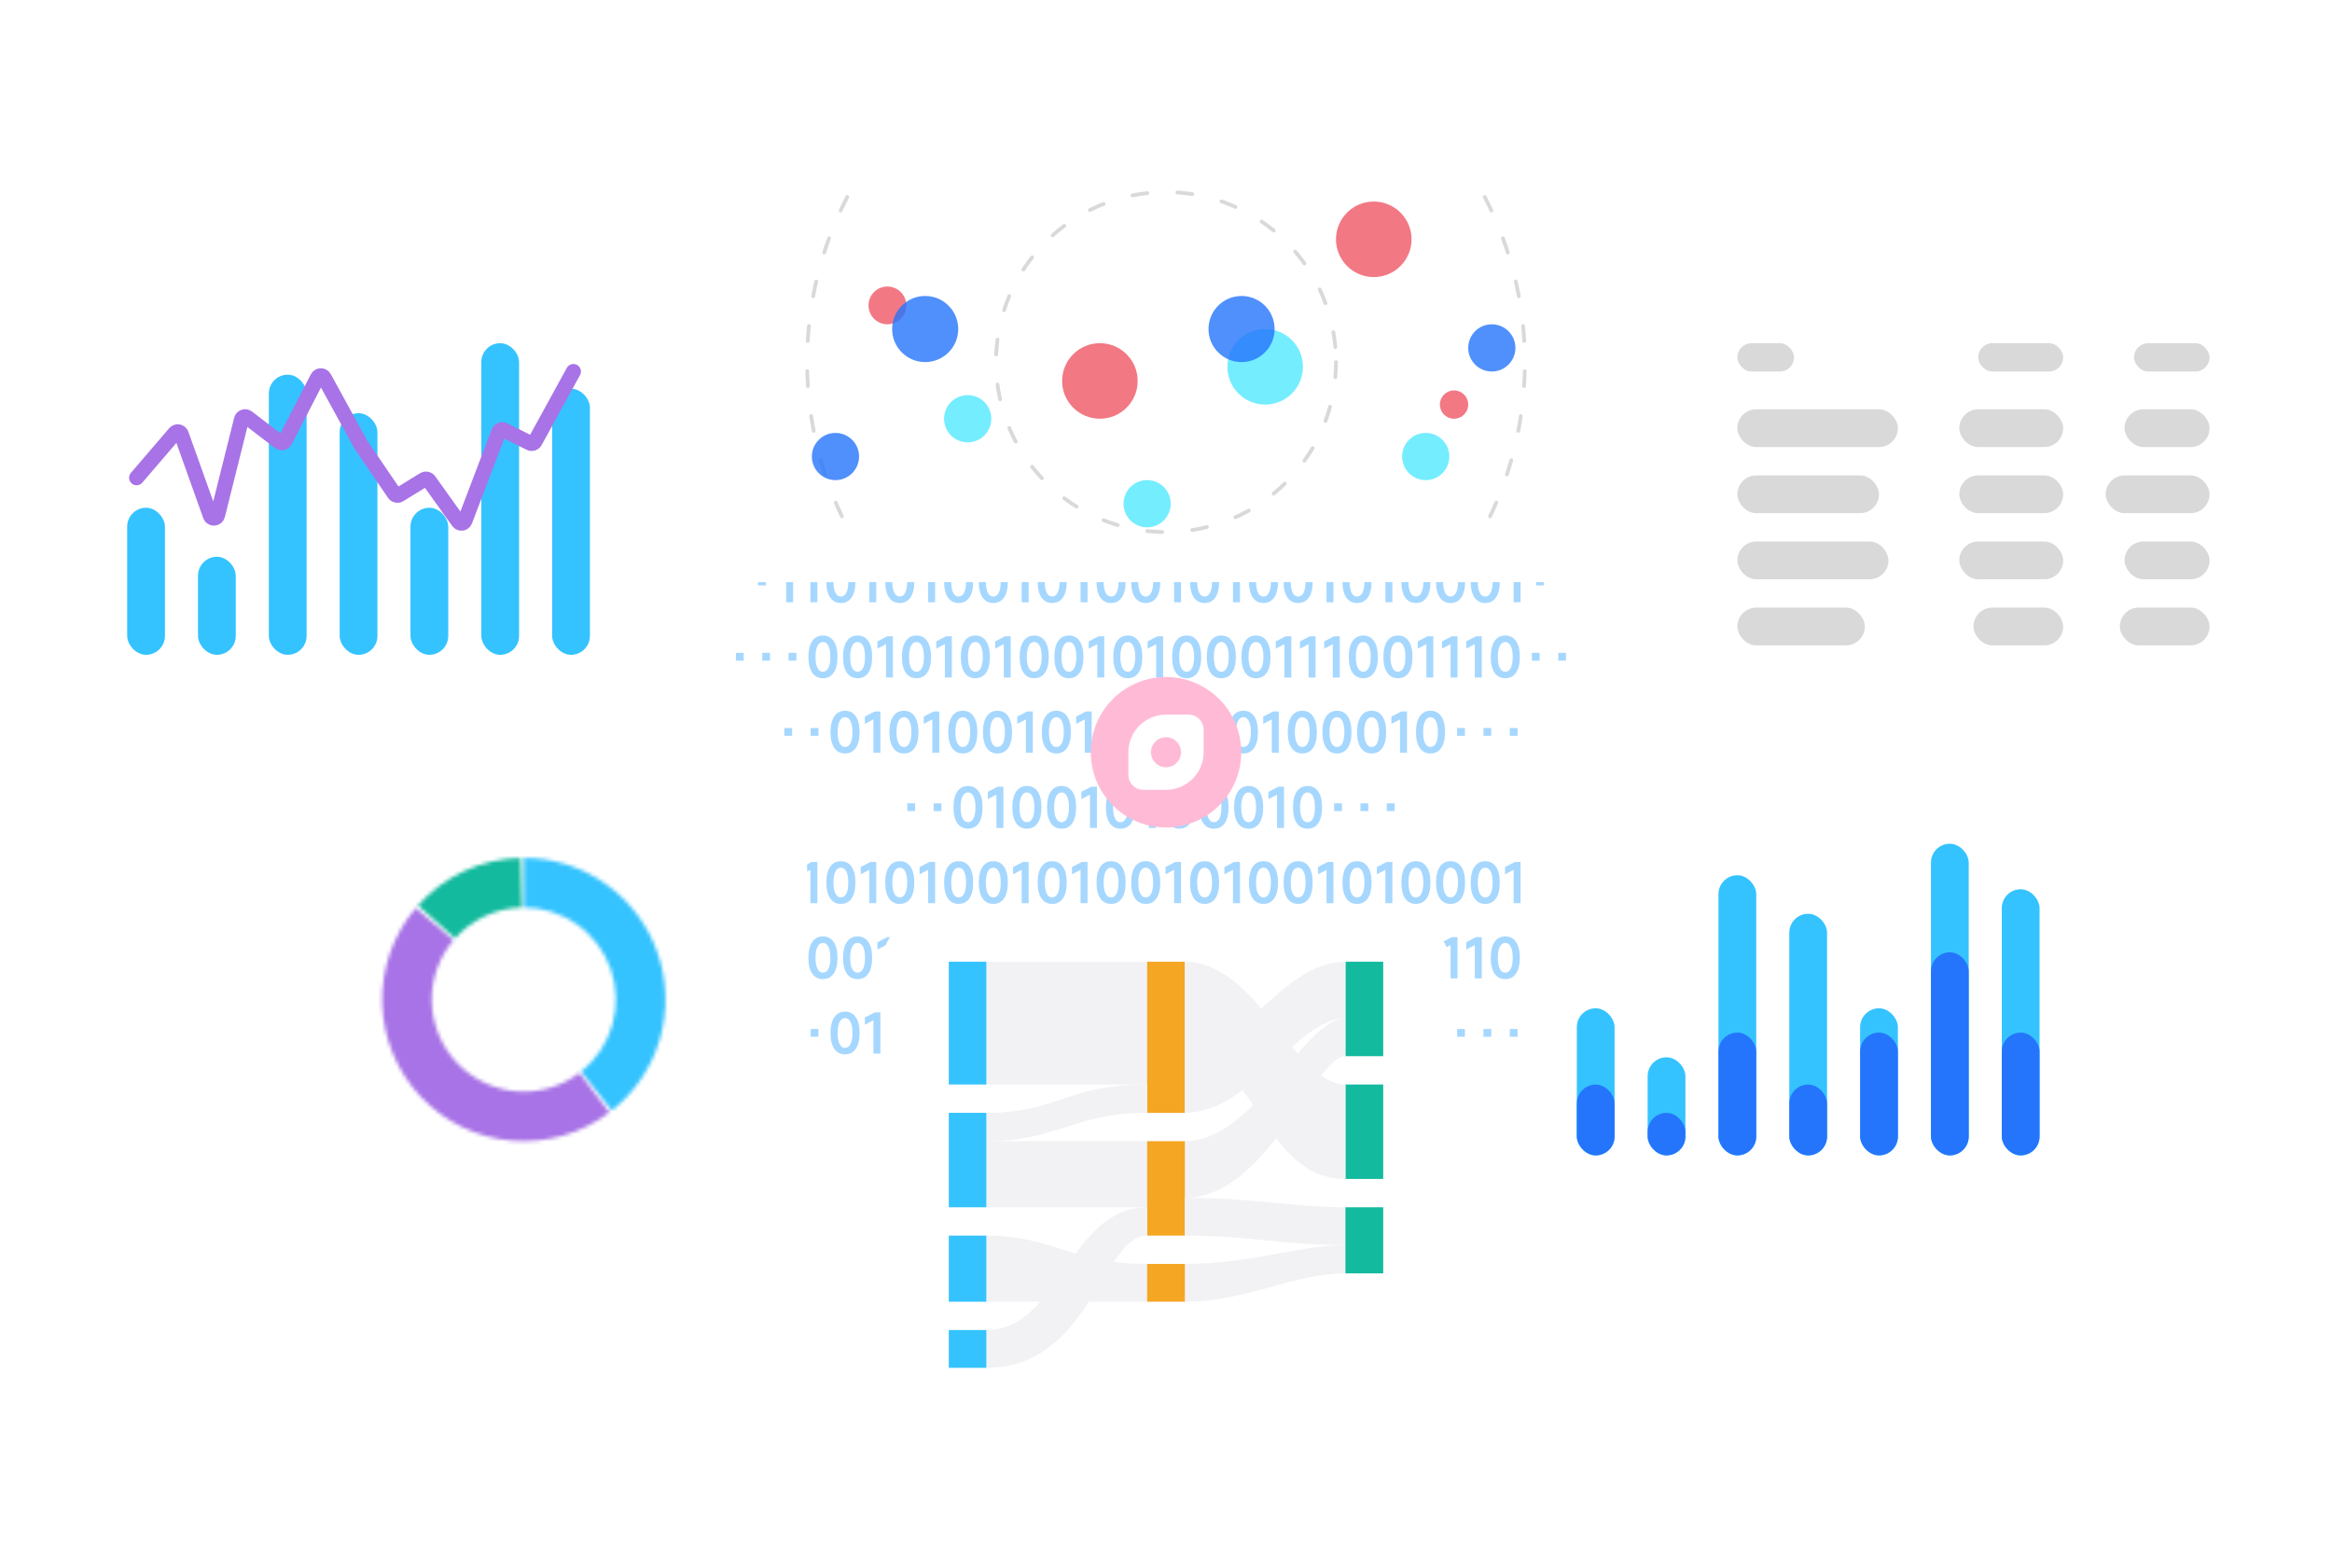 <svg width="620" height="417" viewBox="0 0 620 417" fill="none" xmlns="http://www.w3.org/2000/svg">
<path d="M243.298 135.646H241.226V133.574H243.298V135.646ZM250.298 135.646H248.226V133.574H250.298V135.646ZM257.368 140.322C256.136 140.322 255.184 139.832 254.512 138.852C253.84 137.872 253.504 136.472 253.504 134.652C253.504 132.832 253.84 131.432 254.512 130.452C255.184 129.463 256.136 128.968 257.368 128.968C258.6 128.968 259.552 129.463 260.224 130.452C260.896 131.432 261.232 132.832 261.232 134.652C261.232 136.472 260.896 137.872 260.224 138.852C259.552 139.832 258.6 140.322 257.368 140.322ZM257.368 138.6C257.993 138.6 258.478 138.259 258.824 137.578C259.169 136.887 259.342 135.912 259.342 134.652C259.342 133.383 259.169 132.407 258.824 131.726C258.478 131.035 257.993 130.69 257.368 130.69C256.742 130.69 256.257 131.035 255.912 131.726C255.566 132.407 255.394 133.383 255.394 134.652C255.394 135.912 255.566 136.887 255.912 137.578C256.257 138.259 256.742 138.6 257.368 138.6ZM266.765 140.126H264.917V131.264L262.635 132.454V130.522L265.267 129.164H266.765V140.126ZM273.022 140.322C271.79 140.322 270.838 139.832 270.166 138.852C269.494 137.872 269.158 136.472 269.158 134.652C269.158 132.832 269.494 131.432 270.166 130.452C270.838 129.463 271.79 128.968 273.022 128.968C274.254 128.968 275.206 129.463 275.878 130.452C276.55 131.432 276.886 132.832 276.886 134.652C276.886 136.472 276.55 137.872 275.878 138.852C275.206 139.832 274.254 140.322 273.022 140.322ZM273.022 138.6C273.647 138.6 274.133 138.259 274.478 137.578C274.823 136.887 274.996 135.912 274.996 134.652C274.996 133.383 274.823 132.407 274.478 131.726C274.133 131.035 273.647 130.69 273.022 130.69C272.397 130.69 271.911 131.035 271.566 131.726C271.221 132.407 271.048 133.383 271.048 134.652C271.048 135.912 271.221 136.887 271.566 137.578C271.911 138.259 272.397 138.6 273.022 138.6ZM282.237 140.322C281.005 140.322 280.053 139.832 279.381 138.852C278.709 137.872 278.373 136.472 278.373 134.652C278.373 132.832 278.709 131.432 279.381 130.452C280.053 129.463 281.005 128.968 282.237 128.968C283.469 128.968 284.421 129.463 285.093 130.452C285.765 131.432 286.101 132.832 286.101 134.652C286.101 136.472 285.765 137.872 285.093 138.852C284.421 139.832 283.469 140.322 282.237 140.322ZM282.237 138.6C282.862 138.6 283.348 138.259 283.693 137.578C284.038 136.887 284.211 135.912 284.211 134.652C284.211 133.383 284.038 132.407 283.693 131.726C283.348 131.035 282.862 130.69 282.237 130.69C281.612 130.69 281.126 131.035 280.781 131.726C280.436 132.407 280.263 133.383 280.263 134.652C280.263 135.912 280.436 136.887 280.781 137.578C281.126 138.259 281.612 138.6 282.237 138.6ZM291.634 140.126H289.786V131.264L287.504 132.454V130.522L290.136 129.164H291.634V140.126ZM297.891 140.322C296.659 140.322 295.707 139.832 295.035 138.852C294.363 137.872 294.027 136.472 294.027 134.652C294.027 132.832 294.363 131.432 295.035 130.452C295.707 129.463 296.659 128.968 297.891 128.968C299.123 128.968 300.075 129.463 300.747 130.452C301.419 131.432 301.755 132.832 301.755 134.652C301.755 136.472 301.419 137.872 300.747 138.852C300.075 139.832 299.123 140.322 297.891 140.322ZM297.891 138.6C298.516 138.6 299.002 138.259 299.347 137.578C299.692 136.887 299.865 135.912 299.865 134.652C299.865 133.383 299.692 132.407 299.347 131.726C299.002 131.035 298.516 130.69 297.891 130.69C297.266 130.69 296.78 131.035 296.435 131.726C296.09 132.407 295.917 133.383 295.917 134.652C295.917 135.912 296.09 136.887 296.435 137.578C296.78 138.259 297.266 138.6 297.891 138.6ZM307.288 140.126H305.44V131.264L303.158 132.454V130.522L305.79 129.164H307.288V140.126ZM313.545 140.322C312.313 140.322 311.361 139.832 310.689 138.852C310.017 137.872 309.681 136.472 309.681 134.652C309.681 132.832 310.017 131.432 310.689 130.452C311.361 129.463 312.313 128.968 313.545 128.968C314.777 128.968 315.729 129.463 316.401 130.452C317.073 131.432 317.409 132.832 317.409 134.652C317.409 136.472 317.073 137.872 316.401 138.852C315.729 139.832 314.777 140.322 313.545 140.322ZM313.545 138.6C314.171 138.6 314.656 138.259 315.001 137.578C315.347 136.887 315.519 135.912 315.519 134.652C315.519 133.383 315.347 132.407 315.001 131.726C314.656 131.035 314.171 130.69 313.545 130.69C312.92 130.69 312.435 131.035 312.089 131.726C311.744 132.407 311.571 133.383 311.571 134.652C311.571 135.912 311.744 136.887 312.089 137.578C312.435 138.259 312.92 138.6 313.545 138.6ZM322.76 140.322C321.528 140.322 320.576 139.832 319.904 138.852C319.232 137.872 318.896 136.472 318.896 134.652C318.896 132.832 319.232 131.432 319.904 130.452C320.576 129.463 321.528 128.968 322.76 128.968C323.992 128.968 324.944 129.463 325.616 130.452C326.288 131.432 326.624 132.832 326.624 134.652C326.624 136.472 326.288 137.872 325.616 138.852C324.944 139.832 323.992 140.322 322.76 140.322ZM322.76 138.6C323.386 138.6 323.871 138.259 324.216 137.578C324.562 136.887 324.734 135.912 324.734 134.652C324.734 133.383 324.562 132.407 324.216 131.726C323.871 131.035 323.386 130.69 322.76 130.69C322.135 130.69 321.65 131.035 321.304 131.726C320.959 132.407 320.786 133.383 320.786 134.652C320.786 135.912 320.959 136.887 321.304 137.578C321.65 138.259 322.135 138.6 322.76 138.6ZM331.975 140.322C330.743 140.322 329.791 139.832 329.119 138.852C328.447 137.872 328.111 136.472 328.111 134.652C328.111 132.832 328.447 131.432 329.119 130.452C329.791 129.463 330.743 128.968 331.975 128.968C333.207 128.968 334.159 129.463 334.831 130.452C335.503 131.432 335.839 132.832 335.839 134.652C335.839 136.472 335.503 137.872 334.831 138.852C334.159 139.832 333.207 140.322 331.975 140.322ZM331.975 138.6C332.6 138.6 333.086 138.259 333.431 137.578C333.776 136.887 333.949 135.912 333.949 134.652C333.949 133.383 333.776 132.407 333.431 131.726C333.086 131.035 332.6 130.69 331.975 130.69C331.35 130.69 330.864 131.035 330.519 131.726C330.174 132.407 330.001 133.383 330.001 134.652C330.001 135.912 330.174 136.887 330.519 137.578C330.864 138.259 331.35 138.6 331.975 138.6ZM341.372 140.126H339.524V131.264L337.242 132.454V130.522L339.874 129.164H341.372V140.126ZM347.629 140.322C346.397 140.322 345.445 139.832 344.773 138.852C344.101 137.872 343.765 136.472 343.765 134.652C343.765 132.832 344.101 131.432 344.773 130.452C345.445 129.463 346.397 128.968 347.629 128.968C348.861 128.968 349.813 129.463 350.485 130.452C351.157 131.432 351.493 132.832 351.493 134.652C351.493 136.472 351.157 137.872 350.485 138.852C349.813 139.832 348.861 140.322 347.629 140.322ZM347.629 138.6C348.255 138.6 348.74 138.259 349.085 137.578C349.431 136.887 349.603 135.912 349.603 134.652C349.603 133.383 349.431 132.407 349.085 131.726C348.74 131.035 348.255 130.69 347.629 130.69C347.004 130.69 346.519 131.035 346.173 131.726C345.828 132.407 345.655 133.383 345.655 134.652C345.655 135.912 345.828 136.887 346.173 137.578C346.519 138.259 347.004 138.6 347.629 138.6ZM356.774 135.646H354.702V133.574H356.774V135.646ZM363.774 135.646H361.702V133.574H363.774V135.646ZM370.774 135.646H368.702V133.574H370.774V135.646ZM203.615 155.646H201.543V153.574H203.615V155.646ZM210.867 160.126H209.019V151.264L206.737 152.454V150.522L209.369 149.164H210.867V160.126ZM217.307 160.126H215.459V151.264L213.177 152.454V150.522L215.809 149.164H217.307V160.126ZM223.564 160.322C222.332 160.322 221.38 159.832 220.708 158.852C220.036 157.872 219.7 156.472 219.7 154.652C219.7 152.832 220.036 151.432 220.708 150.452C221.38 149.463 222.332 148.968 223.564 148.968C224.796 148.968 225.748 149.463 226.42 150.452C227.092 151.432 227.428 152.832 227.428 154.652C227.428 156.472 227.092 157.872 226.42 158.852C225.748 159.832 224.796 160.322 223.564 160.322ZM223.564 158.6C224.189 158.6 224.675 158.259 225.02 157.578C225.365 156.887 225.538 155.912 225.538 154.652C225.538 153.383 225.365 152.407 225.02 151.726C224.675 151.035 224.189 150.69 223.564 150.69C222.939 150.69 222.453 151.035 222.108 151.726C221.763 152.407 221.59 153.383 221.59 154.652C221.59 155.912 221.763 156.887 222.108 157.578C222.453 158.259 222.939 158.6 223.564 158.6ZM232.961 160.126H231.113V151.264L228.831 152.454V150.522L231.463 149.164H232.961V160.126ZM239.218 160.322C237.986 160.322 237.034 159.832 236.362 158.852C235.69 157.872 235.354 156.472 235.354 154.652C235.354 152.832 235.69 151.432 236.362 150.452C237.034 149.463 237.986 148.968 239.218 148.968C240.45 148.968 241.402 149.463 242.074 150.452C242.746 151.432 243.082 152.832 243.082 154.652C243.082 156.472 242.746 157.872 242.074 158.852C241.402 159.832 240.45 160.322 239.218 160.322ZM239.218 158.6C239.844 158.6 240.329 158.259 240.674 157.578C241.02 156.887 241.192 155.912 241.192 154.652C241.192 153.383 241.02 152.407 240.674 151.726C240.329 151.035 239.844 150.69 239.218 150.69C238.593 150.69 238.108 151.035 237.762 151.726C237.417 152.407 237.244 153.383 237.244 154.652C237.244 155.912 237.417 156.887 237.762 157.578C238.108 158.259 238.593 158.6 239.218 158.6ZM248.615 160.126H246.767V151.264L244.485 152.454V150.522L247.117 149.164H248.615V160.126ZM254.873 160.322C253.641 160.322 252.689 159.832 252.017 158.852C251.345 157.872 251.009 156.472 251.009 154.652C251.009 152.832 251.345 151.432 252.017 150.452C252.689 149.463 253.641 148.968 254.873 148.968C256.105 148.968 257.057 149.463 257.729 150.452C258.401 151.432 258.737 152.832 258.737 154.652C258.737 156.472 258.401 157.872 257.729 158.852C257.057 159.832 256.105 160.322 254.873 160.322ZM254.873 158.6C255.498 158.6 255.983 158.259 256.329 157.578C256.674 156.887 256.847 155.912 256.847 154.652C256.847 153.383 256.674 152.407 256.329 151.726C255.983 151.035 255.498 150.69 254.873 150.69C254.247 150.69 253.762 151.035 253.417 151.726C253.071 152.407 252.899 153.383 252.899 154.652C252.899 155.912 253.071 156.887 253.417 157.578C253.762 158.259 254.247 158.6 254.873 158.6ZM264.087 160.322C262.855 160.322 261.903 159.832 261.231 158.852C260.559 157.872 260.223 156.472 260.223 154.652C260.223 152.832 260.559 151.432 261.231 150.452C261.903 149.463 262.855 148.968 264.087 148.968C265.319 148.968 266.271 149.463 266.943 150.452C267.615 151.432 267.951 152.832 267.951 154.652C267.951 156.472 267.615 157.872 266.943 158.852C266.271 159.832 265.319 160.322 264.087 160.322ZM264.087 158.6C264.713 158.6 265.198 158.259 265.543 157.578C265.889 156.887 266.061 155.912 266.061 154.652C266.061 153.383 265.889 152.407 265.543 151.726C265.198 151.035 264.713 150.69 264.087 150.69C263.462 150.69 262.977 151.035 262.631 151.726C262.286 152.407 262.113 153.383 262.113 154.652C262.113 155.912 262.286 156.887 262.631 157.578C262.977 158.259 263.462 158.6 264.087 158.6ZM273.484 160.126H271.636V151.264L269.354 152.454V150.522L271.986 149.164H273.484V160.126ZM279.742 160.322C278.51 160.322 277.558 159.832 276.886 158.852C276.214 157.872 275.878 156.472 275.878 154.652C275.878 152.832 276.214 151.432 276.886 150.452C277.558 149.463 278.51 148.968 279.742 148.968C280.974 148.968 281.926 149.463 282.598 150.452C283.27 151.432 283.606 152.832 283.606 154.652C283.606 156.472 283.27 157.872 282.598 158.852C281.926 159.832 280.974 160.322 279.742 160.322ZM279.742 158.6C280.367 158.6 280.852 158.259 281.198 157.578C281.543 156.887 281.716 155.912 281.716 154.652C281.716 153.383 281.543 152.407 281.198 151.726C280.852 151.035 280.367 150.69 279.742 150.69C279.116 150.69 278.631 151.035 278.286 151.726C277.94 152.407 277.768 153.383 277.768 154.652C277.768 155.912 277.94 156.887 278.286 157.578C278.631 158.259 279.116 158.6 279.742 158.6ZM289.139 160.126H287.291V151.264L285.009 152.454V150.522L287.641 149.164H289.139V160.126ZM295.396 160.322C294.164 160.322 293.212 159.832 292.54 158.852C291.868 157.872 291.532 156.472 291.532 154.652C291.532 152.832 291.868 151.432 292.54 150.452C293.212 149.463 294.164 148.968 295.396 148.968C296.628 148.968 297.58 149.463 298.252 150.452C298.924 151.432 299.26 152.832 299.26 154.652C299.26 156.472 298.924 157.872 298.252 158.852C297.58 159.832 296.628 160.322 295.396 160.322ZM295.396 158.6C296.021 158.6 296.507 158.259 296.852 157.578C297.197 156.887 297.37 155.912 297.37 154.652C297.37 153.383 297.197 152.407 296.852 151.726C296.507 151.035 296.021 150.69 295.396 150.69C294.771 150.69 294.285 151.035 293.94 151.726C293.595 152.407 293.422 153.383 293.422 154.652C293.422 155.912 293.595 156.887 293.94 157.578C294.285 158.259 294.771 158.6 295.396 158.6ZM304.611 160.322C303.379 160.322 302.427 159.832 301.755 158.852C301.083 157.872 300.747 156.472 300.747 154.652C300.747 152.832 301.083 151.432 301.755 150.452C302.427 149.463 303.379 148.968 304.611 148.968C305.843 148.968 306.795 149.463 307.467 150.452C308.139 151.432 308.475 152.832 308.475 154.652C308.475 156.472 308.139 157.872 307.467 158.852C306.795 159.832 305.843 160.322 304.611 160.322ZM304.611 158.6C305.236 158.6 305.722 158.259 306.067 157.578C306.412 156.887 306.585 155.912 306.585 154.652C306.585 153.383 306.412 152.407 306.067 151.726C305.722 151.035 305.236 150.69 304.611 150.69C303.986 150.69 303.5 151.035 303.155 151.726C302.81 152.407 302.637 153.383 302.637 154.652C302.637 155.912 302.81 156.887 303.155 157.578C303.5 158.259 303.986 158.6 304.611 158.6ZM314.008 160.126H312.16V151.264L309.878 152.454V150.522L312.51 149.164H314.008V160.126ZM320.265 160.322C319.033 160.322 318.081 159.832 317.409 158.852C316.737 157.872 316.401 156.472 316.401 154.652C316.401 152.832 316.737 151.432 317.409 150.452C318.081 149.463 319.033 148.968 320.265 148.968C321.497 148.968 322.449 149.463 323.121 150.452C323.793 151.432 324.129 152.832 324.129 154.652C324.129 156.472 323.793 157.872 323.121 158.852C322.449 159.832 321.497 160.322 320.265 160.322ZM320.265 158.6C320.891 158.6 321.376 158.259 321.721 157.578C322.067 156.887 322.239 155.912 322.239 154.652C322.239 153.383 322.067 152.407 321.721 151.726C321.376 151.035 320.891 150.69 320.265 150.69C319.64 150.69 319.155 151.035 318.809 151.726C318.464 152.407 318.291 153.383 318.291 154.652C318.291 155.912 318.464 156.887 318.809 157.578C319.155 158.259 319.64 158.6 320.265 158.6ZM329.662 160.126H327.814V151.264L325.532 152.454V150.522L328.164 149.164H329.662V160.126ZM335.919 160.322C334.687 160.322 333.735 159.832 333.063 158.852C332.391 157.872 332.055 156.472 332.055 154.652C332.055 152.832 332.391 151.432 333.063 150.452C333.735 149.463 334.687 148.968 335.919 148.968C337.151 148.968 338.103 149.463 338.775 150.452C339.447 151.432 339.783 152.832 339.783 154.652C339.783 156.472 339.447 157.872 338.775 158.852C338.103 159.832 337.151 160.322 335.919 160.322ZM335.919 158.6C336.545 158.6 337.03 158.259 337.375 157.578C337.721 156.887 337.893 155.912 337.893 154.652C337.893 153.383 337.721 152.407 337.375 151.726C337.03 151.035 336.545 150.69 335.919 150.69C335.294 150.69 334.809 151.035 334.463 151.726C334.118 152.407 333.945 153.383 333.945 154.652C333.945 155.912 334.118 156.887 334.463 157.578C334.809 158.259 335.294 158.6 335.919 158.6ZM345.134 160.322C343.902 160.322 342.95 159.832 342.278 158.852C341.606 157.872 341.27 156.472 341.27 154.652C341.27 152.832 341.606 151.432 342.278 150.452C342.95 149.463 343.902 148.968 345.134 148.968C346.366 148.968 347.318 149.463 347.99 150.452C348.662 151.432 348.998 152.832 348.998 154.652C348.998 156.472 348.662 157.872 347.99 158.852C347.318 159.832 346.366 160.322 345.134 160.322ZM345.134 158.6C345.76 158.6 346.245 158.259 346.59 157.578C346.936 156.887 347.108 155.912 347.108 154.652C347.108 153.383 346.936 152.407 346.59 151.726C346.245 151.035 345.76 150.69 345.134 150.69C344.509 150.69 344.024 151.035 343.678 151.726C343.333 152.407 343.16 153.383 343.16 154.652C343.16 155.912 343.333 156.887 343.678 157.578C344.024 158.259 344.509 158.6 345.134 158.6ZM354.531 160.126H352.683V151.264L350.401 152.454V150.522L353.033 149.164H354.531V160.126ZM360.789 160.322C359.557 160.322 358.605 159.832 357.933 158.852C357.261 157.872 356.925 156.472 356.925 154.652C356.925 152.832 357.261 151.432 357.933 150.452C358.605 149.463 359.557 148.968 360.789 148.968C362.021 148.968 362.973 149.463 363.645 150.452C364.317 151.432 364.653 152.832 364.653 154.652C364.653 156.472 364.317 157.872 363.645 158.852C362.973 159.832 362.021 160.322 360.789 160.322ZM360.789 158.6C361.414 158.6 361.899 158.259 362.245 157.578C362.59 156.887 362.763 155.912 362.763 154.652C362.763 153.383 362.59 152.407 362.245 151.726C361.899 151.035 361.414 150.69 360.789 150.69C360.163 150.69 359.678 151.035 359.333 151.726C358.987 152.407 358.815 153.383 358.815 154.652C358.815 155.912 358.987 156.887 359.333 157.578C359.678 158.259 360.163 158.6 360.789 158.6ZM370.185 160.126H368.337V151.264L366.055 152.454V150.522L368.687 149.164H370.185V160.126ZM376.443 160.322C375.211 160.322 374.259 159.832 373.587 158.852C372.915 157.872 372.579 156.472 372.579 154.652C372.579 152.832 372.915 151.432 373.587 150.452C374.259 149.463 375.211 148.968 376.443 148.968C377.675 148.968 378.627 149.463 379.299 150.452C379.971 151.432 380.307 152.832 380.307 154.652C380.307 156.472 379.971 157.872 379.299 158.852C378.627 159.832 377.675 160.322 376.443 160.322ZM376.443 158.6C377.068 158.6 377.554 158.259 377.899 157.578C378.244 156.887 378.417 155.912 378.417 154.652C378.417 153.383 378.244 152.407 377.899 151.726C377.554 151.035 377.068 150.69 376.443 150.69C375.818 150.69 375.332 151.035 374.987 151.726C374.642 152.407 374.469 153.383 374.469 154.652C374.469 155.912 374.642 156.887 374.987 157.578C375.332 158.259 375.818 158.6 376.443 158.6ZM385.658 160.322C384.426 160.322 383.474 159.832 382.802 158.852C382.13 157.872 381.794 156.472 381.794 154.652C381.794 152.832 382.13 151.432 382.802 150.452C383.474 149.463 384.426 148.968 385.658 148.968C386.89 148.968 387.842 149.463 388.514 150.452C389.186 151.432 389.522 152.832 389.522 154.652C389.522 156.472 389.186 157.872 388.514 158.852C387.842 159.832 386.89 160.322 385.658 160.322ZM385.658 158.6C386.283 158.6 386.768 158.259 387.114 157.578C387.459 156.887 387.632 155.912 387.632 154.652C387.632 153.383 387.459 152.407 387.114 151.726C386.768 151.035 386.283 150.69 385.658 150.69C385.032 150.69 384.547 151.035 384.202 151.726C383.856 152.407 383.684 153.383 383.684 154.652C383.684 155.912 383.856 156.887 384.202 157.578C384.547 158.259 385.032 158.6 385.658 158.6ZM394.873 160.322C393.641 160.322 392.689 159.832 392.017 158.852C391.345 157.872 391.009 156.472 391.009 154.652C391.009 152.832 391.345 151.432 392.017 150.452C392.689 149.463 393.641 148.968 394.873 148.968C396.105 148.968 397.057 149.463 397.729 150.452C398.401 151.432 398.737 152.832 398.737 154.652C398.737 156.472 398.401 157.872 397.729 158.852C397.057 159.832 396.105 160.322 394.873 160.322ZM394.873 158.6C395.498 158.6 395.983 158.259 396.329 157.578C396.674 156.887 396.847 155.912 396.847 154.652C396.847 153.383 396.674 152.407 396.329 151.726C395.983 151.035 395.498 150.69 394.873 150.69C394.247 150.69 393.762 151.035 393.417 151.726C393.071 152.407 392.899 153.383 392.899 154.652C392.899 155.912 393.071 156.887 393.417 157.578C393.762 158.259 394.247 158.6 394.873 158.6ZM404.269 160.126H402.421V151.264L400.139 152.454V150.522L402.771 149.164H404.269V160.126ZM410.457 155.646H408.385V153.574H410.457V155.646ZM197.723 175.646H195.651V173.574H197.723V175.646ZM204.723 175.646H202.651V173.574H204.723V175.646ZM211.723 175.646H209.651V173.574H211.723V175.646ZM218.793 180.322C217.561 180.322 216.609 179.832 215.937 178.852C215.265 177.872 214.929 176.472 214.929 174.652C214.929 172.832 215.265 171.432 215.937 170.452C216.609 169.463 217.561 168.968 218.793 168.968C220.025 168.968 220.977 169.463 221.649 170.452C222.321 171.432 222.657 172.832 222.657 174.652C222.657 176.472 222.321 177.872 221.649 178.852C220.977 179.832 220.025 180.322 218.793 180.322ZM218.793 178.6C219.418 178.6 219.903 178.259 220.249 177.578C220.594 176.887 220.767 175.912 220.767 174.652C220.767 173.383 220.594 172.407 220.249 171.726C219.903 171.035 219.418 170.69 218.793 170.69C218.167 170.69 217.682 171.035 217.337 171.726C216.991 172.407 216.819 173.383 216.819 174.652C216.819 175.912 216.991 176.887 217.337 177.578C217.682 178.259 218.167 178.6 218.793 178.6ZM228.007 180.322C226.775 180.322 225.823 179.832 225.151 178.852C224.479 177.872 224.143 176.472 224.143 174.652C224.143 172.832 224.479 171.432 225.151 170.452C225.823 169.463 226.775 168.968 228.007 168.968C229.239 168.968 230.191 169.463 230.863 170.452C231.535 171.432 231.871 172.832 231.871 174.652C231.871 176.472 231.535 177.872 230.863 178.852C230.191 179.832 229.239 180.322 228.007 180.322ZM228.007 178.6C228.633 178.6 229.118 178.259 229.463 177.578C229.809 176.887 229.981 175.912 229.981 174.652C229.981 173.383 229.809 172.407 229.463 171.726C229.118 171.035 228.633 170.69 228.007 170.69C227.382 170.69 226.897 171.035 226.551 171.726C226.206 172.407 226.033 173.383 226.033 174.652C226.033 175.912 226.206 176.887 226.551 177.578C226.897 178.259 227.382 178.6 228.007 178.6ZM237.404 180.126H235.556V171.264L233.274 172.454V170.522L235.906 169.164H237.404V180.126ZM243.662 180.322C242.43 180.322 241.478 179.832 240.806 178.852C240.134 177.872 239.798 176.472 239.798 174.652C239.798 172.832 240.134 171.432 240.806 170.452C241.478 169.463 242.43 168.968 243.662 168.968C244.894 168.968 245.846 169.463 246.518 170.452C247.19 171.432 247.526 172.832 247.526 174.652C247.526 176.472 247.19 177.872 246.518 178.852C245.846 179.832 244.894 180.322 243.662 180.322ZM243.662 178.6C244.287 178.6 244.772 178.259 245.118 177.578C245.463 176.887 245.636 175.912 245.636 174.652C245.636 173.383 245.463 172.407 245.118 171.726C244.772 171.035 244.287 170.69 243.662 170.69C243.036 170.69 242.551 171.035 242.206 171.726C241.86 172.407 241.688 173.383 241.688 174.652C241.688 175.912 241.86 176.887 242.206 177.578C242.551 178.259 243.036 178.6 243.662 178.6ZM253.059 180.126H251.211V171.264L248.929 172.454V170.522L251.561 169.164H253.059V180.126ZM259.316 180.322C258.084 180.322 257.132 179.832 256.46 178.852C255.788 177.872 255.452 176.472 255.452 174.652C255.452 172.832 255.788 171.432 256.46 170.452C257.132 169.463 258.084 168.968 259.316 168.968C260.548 168.968 261.5 169.463 262.172 170.452C262.844 171.432 263.18 172.832 263.18 174.652C263.18 176.472 262.844 177.872 262.172 178.852C261.5 179.832 260.548 180.322 259.316 180.322ZM259.316 178.6C259.941 178.6 260.427 178.259 260.772 177.578C261.117 176.887 261.29 175.912 261.29 174.652C261.29 173.383 261.117 172.407 260.772 171.726C260.427 171.035 259.941 170.69 259.316 170.69C258.691 170.69 258.205 171.035 257.86 171.726C257.515 172.407 257.342 173.383 257.342 174.652C257.342 175.912 257.515 176.887 257.86 177.578C258.205 178.259 258.691 178.6 259.316 178.6ZM268.713 180.126H266.865V171.264L264.583 172.454V170.522L267.215 169.164H268.713V180.126ZM274.97 180.322C273.738 180.322 272.786 179.832 272.114 178.852C271.442 177.872 271.106 176.472 271.106 174.652C271.106 172.832 271.442 171.432 272.114 170.452C272.786 169.463 273.738 168.968 274.97 168.968C276.202 168.968 277.154 169.463 277.826 170.452C278.498 171.432 278.834 172.832 278.834 174.652C278.834 176.472 278.498 177.872 277.826 178.852C277.154 179.832 276.202 180.322 274.97 180.322ZM274.97 178.6C275.596 178.6 276.081 178.259 276.426 177.578C276.772 176.887 276.944 175.912 276.944 174.652C276.944 173.383 276.772 172.407 276.426 171.726C276.081 171.035 275.596 170.69 274.97 170.69C274.345 170.69 273.86 171.035 273.514 171.726C273.169 172.407 272.996 173.383 272.996 174.652C272.996 175.912 273.169 176.887 273.514 177.578C273.86 178.259 274.345 178.6 274.97 178.6ZM284.185 180.322C282.953 180.322 282.001 179.832 281.329 178.852C280.657 177.872 280.321 176.472 280.321 174.652C280.321 172.832 280.657 171.432 281.329 170.452C282.001 169.463 282.953 168.968 284.185 168.968C285.417 168.968 286.369 169.463 287.041 170.452C287.713 171.432 288.049 172.832 288.049 174.652C288.049 176.472 287.713 177.872 287.041 178.852C286.369 179.832 285.417 180.322 284.185 180.322ZM284.185 178.6C284.81 178.6 285.296 178.259 285.641 177.578C285.986 176.887 286.159 175.912 286.159 174.652C286.159 173.383 285.986 172.407 285.641 171.726C285.296 171.035 284.81 170.69 284.185 170.69C283.56 170.69 283.074 171.035 282.729 171.726C282.384 172.407 282.211 173.383 282.211 174.652C282.211 175.912 282.384 176.887 282.729 177.578C283.074 178.259 283.56 178.6 284.185 178.6ZM293.582 180.126H291.734V171.264L289.452 172.454V170.522L292.084 169.164H293.582V180.126ZM299.839 180.322C298.607 180.322 297.655 179.832 296.983 178.852C296.311 177.872 295.975 176.472 295.975 174.652C295.975 172.832 296.311 171.432 296.983 170.452C297.655 169.463 298.607 168.968 299.839 168.968C301.071 168.968 302.023 169.463 302.695 170.452C303.367 171.432 303.703 172.832 303.703 174.652C303.703 176.472 303.367 177.872 302.695 178.852C302.023 179.832 301.071 180.322 299.839 180.322ZM299.839 178.6C300.465 178.6 300.95 178.259 301.295 177.578C301.641 176.887 301.813 175.912 301.813 174.652C301.813 173.383 301.641 172.407 301.295 171.726C300.95 171.035 300.465 170.69 299.839 170.69C299.214 170.69 298.729 171.035 298.383 171.726C298.038 172.407 297.865 173.383 297.865 174.652C297.865 175.912 298.038 176.887 298.383 177.578C298.729 178.259 299.214 178.6 299.839 178.6ZM309.236 180.126H307.388V171.264L305.106 172.454V170.522L307.738 169.164H309.236V180.126ZM315.494 180.322C314.262 180.322 313.31 179.832 312.638 178.852C311.966 177.872 311.63 176.472 311.63 174.652C311.63 172.832 311.966 171.432 312.638 170.452C313.31 169.463 314.262 168.968 315.494 168.968C316.726 168.968 317.678 169.463 318.35 170.452C319.022 171.432 319.358 172.832 319.358 174.652C319.358 176.472 319.022 177.872 318.35 178.852C317.678 179.832 316.726 180.322 315.494 180.322ZM315.494 178.6C316.119 178.6 316.604 178.259 316.95 177.578C317.295 176.887 317.468 175.912 317.468 174.652C317.468 173.383 317.295 172.407 316.95 171.726C316.604 171.035 316.119 170.69 315.494 170.69C314.868 170.69 314.383 171.035 314.038 171.726C313.692 172.407 313.52 173.383 313.52 174.652C313.52 175.912 313.692 176.887 314.038 177.578C314.383 178.259 314.868 178.6 315.494 178.6ZM324.709 180.322C323.477 180.322 322.525 179.832 321.853 178.852C321.181 177.872 320.845 176.472 320.845 174.652C320.845 172.832 321.181 171.432 321.853 170.452C322.525 169.463 323.477 168.968 324.709 168.968C325.941 168.968 326.893 169.463 327.565 170.452C328.237 171.432 328.573 172.832 328.573 174.652C328.573 176.472 328.237 177.872 327.565 178.852C326.893 179.832 325.941 180.322 324.709 180.322ZM324.709 178.6C325.334 178.6 325.819 178.259 326.165 177.578C326.51 176.887 326.683 175.912 326.683 174.652C326.683 173.383 326.51 172.407 326.165 171.726C325.819 171.035 325.334 170.69 324.709 170.69C324.083 170.69 323.598 171.035 323.253 171.726C322.907 172.407 322.735 173.383 322.735 174.652C322.735 175.912 322.907 176.887 323.253 177.578C323.598 178.259 324.083 178.6 324.709 178.6ZM333.923 180.322C332.691 180.322 331.739 179.832 331.067 178.852C330.395 177.872 330.059 176.472 330.059 174.652C330.059 172.832 330.395 171.432 331.067 170.452C331.739 169.463 332.691 168.968 333.923 168.968C335.155 168.968 336.107 169.463 336.779 170.452C337.451 171.432 337.787 172.832 337.787 174.652C337.787 176.472 337.451 177.872 336.779 178.852C336.107 179.832 335.155 180.322 333.923 180.322ZM333.923 178.6C334.549 178.6 335.034 178.259 335.379 177.578C335.725 176.887 335.897 175.912 335.897 174.652C335.897 173.383 335.725 172.407 335.379 171.726C335.034 171.035 334.549 170.69 333.923 170.69C333.298 170.69 332.813 171.035 332.467 171.726C332.122 172.407 331.949 173.383 331.949 174.652C331.949 175.912 332.122 176.887 332.467 177.578C332.813 178.259 333.298 178.6 333.923 178.6ZM343.32 180.126H341.472V171.264L339.19 172.454V170.522L341.822 169.164H343.32V180.126ZM349.76 180.126H347.912V171.264L345.63 172.454V170.522L348.262 169.164H349.76V180.126ZM356.199 180.126H354.351V171.264L352.069 172.454V170.522L354.701 169.164H356.199V180.126ZM362.457 180.322C361.225 180.322 360.273 179.832 359.601 178.852C358.929 177.872 358.593 176.472 358.593 174.652C358.593 172.832 358.929 171.432 359.601 170.452C360.273 169.463 361.225 168.968 362.457 168.968C363.689 168.968 364.641 169.463 365.313 170.452C365.985 171.432 366.321 172.832 366.321 174.652C366.321 176.472 365.985 177.872 365.313 178.852C364.641 179.832 363.689 180.322 362.457 180.322ZM362.457 178.6C363.082 178.6 363.567 178.259 363.913 177.578C364.258 176.887 364.431 175.912 364.431 174.652C364.431 173.383 364.258 172.407 363.913 171.726C363.567 171.035 363.082 170.69 362.457 170.69C361.831 170.69 361.346 171.035 361.001 171.726C360.655 172.407 360.483 173.383 360.483 174.652C360.483 175.912 360.655 176.887 361.001 177.578C361.346 178.259 361.831 178.6 362.457 178.6ZM371.671 180.322C370.439 180.322 369.487 179.832 368.815 178.852C368.143 177.872 367.807 176.472 367.807 174.652C367.807 172.832 368.143 171.432 368.815 170.452C369.487 169.463 370.439 168.968 371.671 168.968C372.903 168.968 373.855 169.463 374.527 170.452C375.199 171.432 375.535 172.832 375.535 174.652C375.535 176.472 375.199 177.872 374.527 178.852C373.855 179.832 372.903 180.322 371.671 180.322ZM371.671 178.6C372.297 178.6 372.782 178.259 373.127 177.578C373.473 176.887 373.645 175.912 373.645 174.652C373.645 173.383 373.473 172.407 373.127 171.726C372.782 171.035 372.297 170.69 371.671 170.69C371.046 170.69 370.561 171.035 370.215 171.726C369.87 172.407 369.697 173.383 369.697 174.652C369.697 175.912 369.87 176.887 370.215 177.578C370.561 178.259 371.046 178.6 371.671 178.6ZM381.068 180.126H379.22V171.264L376.938 172.454V170.522L379.57 169.164H381.068V180.126ZM387.508 180.126H385.66V171.264L383.378 172.454V170.522L386.01 169.164H387.508V180.126ZM393.947 180.126H392.099V171.264L389.817 172.454V170.522L392.449 169.164H393.947V180.126ZM400.205 180.322C398.973 180.322 398.021 179.832 397.349 178.852C396.677 177.872 396.341 176.472 396.341 174.652C396.341 172.832 396.677 171.432 397.349 170.452C398.021 169.463 398.973 168.968 400.205 168.968C401.437 168.968 402.389 169.463 403.061 170.452C403.733 171.432 404.069 172.832 404.069 174.652C404.069 176.472 403.733 177.872 403.061 178.852C402.389 179.832 401.437 180.322 400.205 180.322ZM400.205 178.6C400.83 178.6 401.315 178.259 401.661 177.578C402.006 176.887 402.179 175.912 402.179 174.652C402.179 173.383 402.006 172.407 401.661 171.726C401.315 171.035 400.83 170.69 400.205 170.69C399.579 170.69 399.094 171.035 398.749 171.726C398.403 172.407 398.231 173.383 398.231 174.652C398.231 175.912 398.403 176.887 398.749 177.578C399.094 178.259 399.579 178.6 400.205 178.6ZM409.349 175.646H407.277V173.574H409.349V175.646ZM416.349 175.646H414.277V173.574H416.349V175.646ZM210.601 195.646H208.529V193.574H210.601V195.646ZM217.601 195.646H215.529V193.574H217.601V195.646ZM224.671 200.322C223.439 200.322 222.487 199.832 221.815 198.852C221.143 197.872 220.807 196.472 220.807 194.652C220.807 192.832 221.143 191.432 221.815 190.452C222.487 189.463 223.439 188.968 224.671 188.968C225.903 188.968 226.855 189.463 227.527 190.452C228.199 191.432 228.535 192.832 228.535 194.652C228.535 196.472 228.199 197.872 227.527 198.852C226.855 199.832 225.903 200.322 224.671 200.322ZM224.671 198.6C225.297 198.6 225.782 198.259 226.127 197.578C226.473 196.887 226.645 195.912 226.645 194.652C226.645 193.383 226.473 192.407 226.127 191.726C225.782 191.035 225.297 190.69 224.671 190.69C224.046 190.69 223.561 191.035 223.215 191.726C222.87 192.407 222.697 193.383 222.697 194.652C222.697 195.912 222.87 196.887 223.215 197.578C223.561 198.259 224.046 198.6 224.671 198.6ZM234.068 200.126H232.22V191.264L229.938 192.454V190.522L232.57 189.164H234.068V200.126ZM240.326 200.322C239.094 200.322 238.142 199.832 237.47 198.852C236.798 197.872 236.462 196.472 236.462 194.652C236.462 192.832 236.798 191.432 237.47 190.452C238.142 189.463 239.094 188.968 240.326 188.968C241.558 188.968 242.51 189.463 243.182 190.452C243.854 191.432 244.19 192.832 244.19 194.652C244.19 196.472 243.854 197.872 243.182 198.852C242.51 199.832 241.558 200.322 240.326 200.322ZM240.326 198.6C240.951 198.6 241.436 198.259 241.782 197.578C242.127 196.887 242.3 195.912 242.3 194.652C242.3 193.383 242.127 192.407 241.782 191.726C241.436 191.035 240.951 190.69 240.326 190.69C239.7 190.69 239.215 191.035 238.87 191.726C238.524 192.407 238.352 193.383 238.352 194.652C238.352 195.912 238.524 196.887 238.87 197.578C239.215 198.259 239.7 198.6 240.326 198.6ZM249.723 200.126H247.875V191.264L245.593 192.454V190.522L248.225 189.164H249.723V200.126ZM255.98 200.322C254.748 200.322 253.796 199.832 253.124 198.852C252.452 197.872 252.116 196.472 252.116 194.652C252.116 192.832 252.452 191.432 253.124 190.452C253.796 189.463 254.748 188.968 255.98 188.968C257.212 188.968 258.164 189.463 258.836 190.452C259.508 191.432 259.844 192.832 259.844 194.652C259.844 196.472 259.508 197.872 258.836 198.852C258.164 199.832 257.212 200.322 255.98 200.322ZM255.98 198.6C256.605 198.6 257.091 198.259 257.436 197.578C257.781 196.887 257.954 195.912 257.954 194.652C257.954 193.383 257.781 192.407 257.436 191.726C257.091 191.035 256.605 190.69 255.98 190.69C255.355 190.69 254.869 191.035 254.524 191.726C254.179 192.407 254.006 193.383 254.006 194.652C254.006 195.912 254.179 196.887 254.524 197.578C254.869 198.259 255.355 198.6 255.98 198.6ZM265.195 200.322C263.963 200.322 263.011 199.832 262.339 198.852C261.667 197.872 261.331 196.472 261.331 194.652C261.331 192.832 261.667 191.432 262.339 190.452C263.011 189.463 263.963 188.968 265.195 188.968C266.427 188.968 267.379 189.463 268.051 190.452C268.723 191.432 269.059 192.832 269.059 194.652C269.059 196.472 268.723 197.872 268.051 198.852C267.379 199.832 266.427 200.322 265.195 200.322ZM265.195 198.6C265.82 198.6 266.306 198.259 266.651 197.578C266.996 196.887 267.169 195.912 267.169 194.652C267.169 193.383 266.996 192.407 266.651 191.726C266.306 191.035 265.82 190.69 265.195 190.69C264.57 190.69 264.084 191.035 263.739 191.726C263.394 192.407 263.221 193.383 263.221 194.652C263.221 195.912 263.394 196.887 263.739 197.578C264.084 198.259 264.57 198.6 265.195 198.6ZM274.592 200.126H272.744V191.264L270.462 192.454V190.522L273.094 189.164H274.592V200.126ZM280.849 200.322C279.617 200.322 278.665 199.832 277.993 198.852C277.321 197.872 276.985 196.472 276.985 194.652C276.985 192.832 277.321 191.432 277.993 190.452C278.665 189.463 279.617 188.968 280.849 188.968C282.081 188.968 283.033 189.463 283.705 190.452C284.377 191.432 284.713 192.832 284.713 194.652C284.713 196.472 284.377 197.872 283.705 198.852C283.033 199.832 282.081 200.322 280.849 200.322ZM280.849 198.6C281.474 198.6 281.96 198.259 282.305 197.578C282.65 196.887 282.823 195.912 282.823 194.652C282.823 193.383 282.65 192.407 282.305 191.726C281.96 191.035 281.474 190.69 280.849 190.69C280.224 190.69 279.738 191.035 279.393 191.726C279.048 192.407 278.875 193.383 278.875 194.652C278.875 195.912 279.048 196.887 279.393 197.578C279.738 198.259 280.224 198.6 280.849 198.6ZM290.246 200.126H288.398V191.264L286.116 192.454V190.522L288.748 189.164H290.246V200.126ZM296.503 200.322C295.271 200.322 294.319 199.832 293.647 198.852C292.975 197.872 292.639 196.472 292.639 194.652C292.639 192.832 292.975 191.432 293.647 190.452C294.319 189.463 295.271 188.968 296.503 188.968C297.735 188.968 298.687 189.463 299.359 190.452C300.031 191.432 300.367 192.832 300.367 194.652C300.367 196.472 300.031 197.872 299.359 198.852C298.687 199.832 297.735 200.322 296.503 200.322ZM296.503 198.6C297.129 198.6 297.614 198.259 297.959 197.578C298.305 196.887 298.477 195.912 298.477 194.652C298.477 193.383 298.305 192.407 297.959 191.726C297.614 191.035 297.129 190.69 296.503 190.69C295.878 190.69 295.393 191.035 295.047 191.726C294.702 192.407 294.529 193.383 294.529 194.652C294.529 195.912 294.702 196.887 295.047 197.578C295.393 198.259 295.878 198.6 296.503 198.6ZM305.718 200.322C304.486 200.322 303.534 199.832 302.862 198.852C302.19 197.872 301.854 196.472 301.854 194.652C301.854 192.832 302.19 191.432 302.862 190.452C303.534 189.463 304.486 188.968 305.718 188.968C306.95 188.968 307.902 189.463 308.574 190.452C309.246 191.432 309.582 192.832 309.582 194.652C309.582 196.472 309.246 197.872 308.574 198.852C307.902 199.832 306.95 200.322 305.718 200.322ZM305.718 198.6C306.344 198.6 306.829 198.259 307.174 197.578C307.52 196.887 307.692 195.912 307.692 194.652C307.692 193.383 307.52 192.407 307.174 191.726C306.829 191.035 306.344 190.69 305.718 190.69C305.093 190.69 304.608 191.035 304.262 191.726C303.917 192.407 303.744 193.383 303.744 194.652C303.744 195.912 303.917 196.887 304.262 197.578C304.608 198.259 305.093 198.6 305.718 198.6ZM314.933 200.322C313.701 200.322 312.749 199.832 312.077 198.852C311.405 197.872 311.069 196.472 311.069 194.652C311.069 192.832 311.405 191.432 312.077 190.452C312.749 189.463 313.701 188.968 314.933 188.968C316.165 188.968 317.117 189.463 317.789 190.452C318.461 191.432 318.797 192.832 318.797 194.652C318.797 196.472 318.461 197.872 317.789 198.852C317.117 199.832 316.165 200.322 314.933 200.322ZM314.933 198.6C315.558 198.6 316.044 198.259 316.389 197.578C316.734 196.887 316.907 195.912 316.907 194.652C316.907 193.383 316.734 192.407 316.389 191.726C316.044 191.035 315.558 190.69 314.933 190.69C314.308 190.69 313.822 191.035 313.477 191.726C313.132 192.407 312.959 193.383 312.959 194.652C312.959 195.912 313.132 196.887 313.477 197.578C313.822 198.259 314.308 198.6 314.933 198.6ZM324.33 200.126H322.482V191.264L320.2 192.454V190.522L322.832 189.164H324.33V200.126ZM330.587 200.322C329.355 200.322 328.403 199.832 327.731 198.852C327.059 197.872 326.723 196.472 326.723 194.652C326.723 192.832 327.059 191.432 327.731 190.452C328.403 189.463 329.355 188.968 330.587 188.968C331.819 188.968 332.771 189.463 333.443 190.452C334.115 191.432 334.451 192.832 334.451 194.652C334.451 196.472 334.115 197.872 333.443 198.852C332.771 199.832 331.819 200.322 330.587 200.322ZM330.587 198.6C331.213 198.6 331.698 198.259 332.043 197.578C332.389 196.887 332.561 195.912 332.561 194.652C332.561 193.383 332.389 192.407 332.043 191.726C331.698 191.035 331.213 190.69 330.587 190.69C329.962 190.69 329.477 191.035 329.131 191.726C328.786 192.407 328.613 193.383 328.613 194.652C328.613 195.912 328.786 196.887 329.131 197.578C329.477 198.259 329.962 198.6 330.587 198.6ZM339.984 200.126H338.136V191.264L335.854 192.454V190.522L338.486 189.164H339.984V200.126ZM346.242 200.322C345.01 200.322 344.058 199.832 343.386 198.852C342.714 197.872 342.378 196.472 342.378 194.652C342.378 192.832 342.714 191.432 343.386 190.452C344.058 189.463 345.01 188.968 346.242 188.968C347.474 188.968 348.426 189.463 349.098 190.452C349.77 191.432 350.106 192.832 350.106 194.652C350.106 196.472 349.77 197.872 349.098 198.852C348.426 199.832 347.474 200.322 346.242 200.322ZM346.242 198.6C346.867 198.6 347.352 198.259 347.698 197.578C348.043 196.887 348.216 195.912 348.216 194.652C348.216 193.383 348.043 192.407 347.698 191.726C347.352 191.035 346.867 190.69 346.242 190.69C345.616 190.69 345.131 191.035 344.786 191.726C344.44 192.407 344.268 193.383 344.268 194.652C344.268 195.912 344.44 196.887 344.786 197.578C345.131 198.259 345.616 198.6 346.242 198.6ZM355.457 200.322C354.225 200.322 353.273 199.832 352.601 198.852C351.929 197.872 351.593 196.472 351.593 194.652C351.593 192.832 351.929 191.432 352.601 190.452C353.273 189.463 354.225 188.968 355.457 188.968C356.689 188.968 357.641 189.463 358.313 190.452C358.985 191.432 359.321 192.832 359.321 194.652C359.321 196.472 358.985 197.872 358.313 198.852C357.641 199.832 356.689 200.322 355.457 200.322ZM355.457 198.6C356.082 198.6 356.567 198.259 356.913 197.578C357.258 196.887 357.431 195.912 357.431 194.652C357.431 193.383 357.258 192.407 356.913 191.726C356.567 191.035 356.082 190.69 355.457 190.69C354.831 190.69 354.346 191.035 354.001 191.726C353.655 192.407 353.483 193.383 353.483 194.652C353.483 195.912 353.655 196.887 354.001 197.578C354.346 198.259 354.831 198.6 355.457 198.6ZM364.671 200.322C363.439 200.322 362.487 199.832 361.815 198.852C361.143 197.872 360.807 196.472 360.807 194.652C360.807 192.832 361.143 191.432 361.815 190.452C362.487 189.463 363.439 188.968 364.671 188.968C365.903 188.968 366.855 189.463 367.527 190.452C368.199 191.432 368.535 192.832 368.535 194.652C368.535 196.472 368.199 197.872 367.527 198.852C366.855 199.832 365.903 200.322 364.671 200.322ZM364.671 198.6C365.297 198.6 365.782 198.259 366.127 197.578C366.473 196.887 366.645 195.912 366.645 194.652C366.645 193.383 366.473 192.407 366.127 191.726C365.782 191.035 365.297 190.69 364.671 190.69C364.046 190.69 363.561 191.035 363.215 191.726C362.87 192.407 362.697 193.383 362.697 194.652C362.697 195.912 362.87 196.887 363.215 197.578C363.561 198.259 364.046 198.6 364.671 198.6ZM374.068 200.126H372.22V191.264L369.938 192.454V190.522L372.57 189.164H374.068V200.126ZM380.326 200.322C379.094 200.322 378.142 199.832 377.47 198.852C376.798 197.872 376.462 196.472 376.462 194.652C376.462 192.832 376.798 191.432 377.47 190.452C378.142 189.463 379.094 188.968 380.326 188.968C381.558 188.968 382.51 189.463 383.182 190.452C383.854 191.432 384.19 192.832 384.19 194.652C384.19 196.472 383.854 197.872 383.182 198.852C382.51 199.832 381.558 200.322 380.326 200.322ZM380.326 198.6C380.951 198.6 381.436 198.259 381.782 197.578C382.127 196.887 382.3 195.912 382.3 194.652C382.3 193.383 382.127 192.407 381.782 191.726C381.436 191.035 380.951 190.69 380.326 190.69C379.7 190.69 379.215 191.035 378.87 191.726C378.524 192.407 378.352 193.383 378.352 194.652C378.352 195.912 378.524 196.887 378.87 197.578C379.215 198.259 379.7 198.6 380.326 198.6ZM389.471 195.646H387.399V193.574H389.471V195.646ZM396.471 195.646H394.399V193.574H396.471V195.646ZM403.471 195.646H401.399V193.574H403.471V195.646ZM243.298 215.646H241.226V213.574H243.298V215.646ZM250.298 215.646H248.226V213.574H250.298V215.646ZM257.368 220.322C256.136 220.322 255.184 219.832 254.512 218.852C253.84 217.872 253.504 216.472 253.504 214.652C253.504 212.832 253.84 211.432 254.512 210.452C255.184 209.463 256.136 208.968 257.368 208.968C258.6 208.968 259.552 209.463 260.224 210.452C260.896 211.432 261.232 212.832 261.232 214.652C261.232 216.472 260.896 217.872 260.224 218.852C259.552 219.832 258.6 220.322 257.368 220.322ZM257.368 218.6C257.993 218.6 258.478 218.259 258.824 217.578C259.169 216.887 259.342 215.912 259.342 214.652C259.342 213.383 259.169 212.407 258.824 211.726C258.478 211.035 257.993 210.69 257.368 210.69C256.742 210.69 256.257 211.035 255.912 211.726C255.566 212.407 255.394 213.383 255.394 214.652C255.394 215.912 255.566 216.887 255.912 217.578C256.257 218.259 256.742 218.6 257.368 218.6ZM266.765 220.126H264.917V211.264L262.635 212.454V210.522L265.267 209.164H266.765V220.126ZM273.022 220.322C271.79 220.322 270.838 219.832 270.166 218.852C269.494 217.872 269.158 216.472 269.158 214.652C269.158 212.832 269.494 211.432 270.166 210.452C270.838 209.463 271.79 208.968 273.022 208.968C274.254 208.968 275.206 209.463 275.878 210.452C276.55 211.432 276.886 212.832 276.886 214.652C276.886 216.472 276.55 217.872 275.878 218.852C275.206 219.832 274.254 220.322 273.022 220.322ZM273.022 218.6C273.647 218.6 274.133 218.259 274.478 217.578C274.823 216.887 274.996 215.912 274.996 214.652C274.996 213.383 274.823 212.407 274.478 211.726C274.133 211.035 273.647 210.69 273.022 210.69C272.397 210.69 271.911 211.035 271.566 211.726C271.221 212.407 271.048 213.383 271.048 214.652C271.048 215.912 271.221 216.887 271.566 217.578C271.911 218.259 272.397 218.6 273.022 218.6ZM282.237 220.322C281.005 220.322 280.053 219.832 279.381 218.852C278.709 217.872 278.373 216.472 278.373 214.652C278.373 212.832 278.709 211.432 279.381 210.452C280.053 209.463 281.005 208.968 282.237 208.968C283.469 208.968 284.421 209.463 285.093 210.452C285.765 211.432 286.101 212.832 286.101 214.652C286.101 216.472 285.765 217.872 285.093 218.852C284.421 219.832 283.469 220.322 282.237 220.322ZM282.237 218.6C282.862 218.6 283.348 218.259 283.693 217.578C284.038 216.887 284.211 215.912 284.211 214.652C284.211 213.383 284.038 212.407 283.693 211.726C283.348 211.035 282.862 210.69 282.237 210.69C281.612 210.69 281.126 211.035 280.781 211.726C280.436 212.407 280.263 213.383 280.263 214.652C280.263 215.912 280.436 216.887 280.781 217.578C281.126 218.259 281.612 218.6 282.237 218.6ZM291.634 220.126H289.786V211.264L287.504 212.454V210.522L290.136 209.164H291.634V220.126ZM297.891 220.322C296.659 220.322 295.707 219.832 295.035 218.852C294.363 217.872 294.027 216.472 294.027 214.652C294.027 212.832 294.363 211.432 295.035 210.452C295.707 209.463 296.659 208.968 297.891 208.968C299.123 208.968 300.075 209.463 300.747 210.452C301.419 211.432 301.755 212.832 301.755 214.652C301.755 216.472 301.419 217.872 300.747 218.852C300.075 219.832 299.123 220.322 297.891 220.322ZM297.891 218.6C298.516 218.6 299.002 218.259 299.347 217.578C299.692 216.887 299.865 215.912 299.865 214.652C299.865 213.383 299.692 212.407 299.347 211.726C299.002 211.035 298.516 210.69 297.891 210.69C297.266 210.69 296.78 211.035 296.435 211.726C296.09 212.407 295.917 213.383 295.917 214.652C295.917 215.912 296.09 216.887 296.435 217.578C296.78 218.259 297.266 218.6 297.891 218.6ZM307.288 220.126H305.44V211.264L303.158 212.454V210.522L305.79 209.164H307.288V220.126ZM313.545 220.322C312.313 220.322 311.361 219.832 310.689 218.852C310.017 217.872 309.681 216.472 309.681 214.652C309.681 212.832 310.017 211.432 310.689 210.452C311.361 209.463 312.313 208.968 313.545 208.968C314.777 208.968 315.729 209.463 316.401 210.452C317.073 211.432 317.409 212.832 317.409 214.652C317.409 216.472 317.073 217.872 316.401 218.852C315.729 219.832 314.777 220.322 313.545 220.322ZM313.545 218.6C314.171 218.6 314.656 218.259 315.001 217.578C315.347 216.887 315.519 215.912 315.519 214.652C315.519 213.383 315.347 212.407 315.001 211.726C314.656 211.035 314.171 210.69 313.545 210.69C312.92 210.69 312.435 211.035 312.089 211.726C311.744 212.407 311.571 213.383 311.571 214.652C311.571 215.912 311.744 216.887 312.089 217.578C312.435 218.259 312.92 218.6 313.545 218.6ZM322.76 220.322C321.528 220.322 320.576 219.832 319.904 218.852C319.232 217.872 318.896 216.472 318.896 214.652C318.896 212.832 319.232 211.432 319.904 210.452C320.576 209.463 321.528 208.968 322.76 208.968C323.992 208.968 324.944 209.463 325.616 210.452C326.288 211.432 326.624 212.832 326.624 214.652C326.624 216.472 326.288 217.872 325.616 218.852C324.944 219.832 323.992 220.322 322.76 220.322ZM322.76 218.6C323.386 218.6 323.871 218.259 324.216 217.578C324.562 216.887 324.734 215.912 324.734 214.652C324.734 213.383 324.562 212.407 324.216 211.726C323.871 211.035 323.386 210.69 322.76 210.69C322.135 210.69 321.65 211.035 321.304 211.726C320.959 212.407 320.786 213.383 320.786 214.652C320.786 215.912 320.959 216.887 321.304 217.578C321.65 218.259 322.135 218.6 322.76 218.6ZM331.975 220.322C330.743 220.322 329.791 219.832 329.119 218.852C328.447 217.872 328.111 216.472 328.111 214.652C328.111 212.832 328.447 211.432 329.119 210.452C329.791 209.463 330.743 208.968 331.975 208.968C333.207 208.968 334.159 209.463 334.831 210.452C335.503 211.432 335.839 212.832 335.839 214.652C335.839 216.472 335.503 217.872 334.831 218.852C334.159 219.832 333.207 220.322 331.975 220.322ZM331.975 218.6C332.6 218.6 333.086 218.259 333.431 217.578C333.776 216.887 333.949 215.912 333.949 214.652C333.949 213.383 333.776 212.407 333.431 211.726C333.086 211.035 332.6 210.69 331.975 210.69C331.35 210.69 330.864 211.035 330.519 211.726C330.174 212.407 330.001 213.383 330.001 214.652C330.001 215.912 330.174 216.887 330.519 217.578C330.864 218.259 331.35 218.6 331.975 218.6ZM341.372 220.126H339.524V211.264L337.242 212.454V210.522L339.874 209.164H341.372V220.126ZM347.629 220.322C346.397 220.322 345.445 219.832 344.773 218.852C344.101 217.872 343.765 216.472 343.765 214.652C343.765 212.832 344.101 211.432 344.773 210.452C345.445 209.463 346.397 208.968 347.629 208.968C348.861 208.968 349.813 209.463 350.485 210.452C351.157 211.432 351.493 212.832 351.493 214.652C351.493 216.472 351.157 217.872 350.485 218.852C349.813 219.832 348.861 220.322 347.629 220.322ZM347.629 218.6C348.255 218.6 348.74 218.259 349.085 217.578C349.431 216.887 349.603 215.912 349.603 214.652C349.603 213.383 349.431 212.407 349.085 211.726C348.74 211.035 348.255 210.69 347.629 210.69C347.004 210.69 346.519 211.035 346.173 211.726C345.828 212.407 345.655 213.383 345.655 214.652C345.655 215.912 345.828 216.887 346.173 217.578C346.519 218.259 347.004 218.6 347.629 218.6ZM356.774 215.646H354.702V213.574H356.774V215.646ZM363.774 215.646H361.702V213.574H363.774V215.646ZM370.774 215.646H368.702V213.574H370.774V215.646ZM203.615 235.646H201.543V233.574H203.615V235.646ZM210.867 240.126H209.019V231.264L206.737 232.454V230.522L209.369 229.164H210.867V240.126ZM217.307 240.126H215.459V231.264L213.177 232.454V230.522L215.809 229.164H217.307V240.126ZM223.564 240.322C222.332 240.322 221.38 239.832 220.708 238.852C220.036 237.872 219.7 236.472 219.7 234.652C219.7 232.832 220.036 231.432 220.708 230.452C221.38 229.463 222.332 228.968 223.564 228.968C224.796 228.968 225.748 229.463 226.42 230.452C227.092 231.432 227.428 232.832 227.428 234.652C227.428 236.472 227.092 237.872 226.42 238.852C225.748 239.832 224.796 240.322 223.564 240.322ZM223.564 238.6C224.189 238.6 224.675 238.259 225.02 237.578C225.365 236.887 225.538 235.912 225.538 234.652C225.538 233.383 225.365 232.407 225.02 231.726C224.675 231.035 224.189 230.69 223.564 230.69C222.939 230.69 222.453 231.035 222.108 231.726C221.763 232.407 221.59 233.383 221.59 234.652C221.59 235.912 221.763 236.887 222.108 237.578C222.453 238.259 222.939 238.6 223.564 238.6ZM232.961 240.126H231.113V231.264L228.831 232.454V230.522L231.463 229.164H232.961V240.126ZM239.218 240.322C237.986 240.322 237.034 239.832 236.362 238.852C235.69 237.872 235.354 236.472 235.354 234.652C235.354 232.832 235.69 231.432 236.362 230.452C237.034 229.463 237.986 228.968 239.218 228.968C240.45 228.968 241.402 229.463 242.074 230.452C242.746 231.432 243.082 232.832 243.082 234.652C243.082 236.472 242.746 237.872 242.074 238.852C241.402 239.832 240.45 240.322 239.218 240.322ZM239.218 238.6C239.844 238.6 240.329 238.259 240.674 237.578C241.02 236.887 241.192 235.912 241.192 234.652C241.192 233.383 241.02 232.407 240.674 231.726C240.329 231.035 239.844 230.69 239.218 230.69C238.593 230.69 238.108 231.035 237.762 231.726C237.417 232.407 237.244 233.383 237.244 234.652C237.244 235.912 237.417 236.887 237.762 237.578C238.108 238.259 238.593 238.6 239.218 238.6ZM248.615 240.126H246.767V231.264L244.485 232.454V230.522L247.117 229.164H248.615V240.126ZM254.873 240.322C253.641 240.322 252.689 239.832 252.017 238.852C251.345 237.872 251.009 236.472 251.009 234.652C251.009 232.832 251.345 231.432 252.017 230.452C252.689 229.463 253.641 228.968 254.873 228.968C256.105 228.968 257.057 229.463 257.729 230.452C258.401 231.432 258.737 232.832 258.737 234.652C258.737 236.472 258.401 237.872 257.729 238.852C257.057 239.832 256.105 240.322 254.873 240.322ZM254.873 238.6C255.498 238.6 255.983 238.259 256.329 237.578C256.674 236.887 256.847 235.912 256.847 234.652C256.847 233.383 256.674 232.407 256.329 231.726C255.983 231.035 255.498 230.69 254.873 230.69C254.247 230.69 253.762 231.035 253.417 231.726C253.071 232.407 252.899 233.383 252.899 234.652C252.899 235.912 253.071 236.887 253.417 237.578C253.762 238.259 254.247 238.6 254.873 238.6ZM264.087 240.322C262.855 240.322 261.903 239.832 261.231 238.852C260.559 237.872 260.223 236.472 260.223 234.652C260.223 232.832 260.559 231.432 261.231 230.452C261.903 229.463 262.855 228.968 264.087 228.968C265.319 228.968 266.271 229.463 266.943 230.452C267.615 231.432 267.951 232.832 267.951 234.652C267.951 236.472 267.615 237.872 266.943 238.852C266.271 239.832 265.319 240.322 264.087 240.322ZM264.087 238.6C264.713 238.6 265.198 238.259 265.543 237.578C265.889 236.887 266.061 235.912 266.061 234.652C266.061 233.383 265.889 232.407 265.543 231.726C265.198 231.035 264.713 230.69 264.087 230.69C263.462 230.69 262.977 231.035 262.631 231.726C262.286 232.407 262.113 233.383 262.113 234.652C262.113 235.912 262.286 236.887 262.631 237.578C262.977 238.259 263.462 238.6 264.087 238.6ZM273.484 240.126H271.636V231.264L269.354 232.454V230.522L271.986 229.164H273.484V240.126ZM279.742 240.322C278.51 240.322 277.558 239.832 276.886 238.852C276.214 237.872 275.878 236.472 275.878 234.652C275.878 232.832 276.214 231.432 276.886 230.452C277.558 229.463 278.51 228.968 279.742 228.968C280.974 228.968 281.926 229.463 282.598 230.452C283.27 231.432 283.606 232.832 283.606 234.652C283.606 236.472 283.27 237.872 282.598 238.852C281.926 239.832 280.974 240.322 279.742 240.322ZM279.742 238.6C280.367 238.6 280.852 238.259 281.198 237.578C281.543 236.887 281.716 235.912 281.716 234.652C281.716 233.383 281.543 232.407 281.198 231.726C280.852 231.035 280.367 230.69 279.742 230.69C279.116 230.69 278.631 231.035 278.286 231.726C277.94 232.407 277.768 233.383 277.768 234.652C277.768 235.912 277.94 236.887 278.286 237.578C278.631 238.259 279.116 238.6 279.742 238.6ZM289.139 240.126H287.291V231.264L285.009 232.454V230.522L287.641 229.164H289.139V240.126ZM295.396 240.322C294.164 240.322 293.212 239.832 292.54 238.852C291.868 237.872 291.532 236.472 291.532 234.652C291.532 232.832 291.868 231.432 292.54 230.452C293.212 229.463 294.164 228.968 295.396 228.968C296.628 228.968 297.58 229.463 298.252 230.452C298.924 231.432 299.26 232.832 299.26 234.652C299.26 236.472 298.924 237.872 298.252 238.852C297.58 239.832 296.628 240.322 295.396 240.322ZM295.396 238.6C296.021 238.6 296.507 238.259 296.852 237.578C297.197 236.887 297.37 235.912 297.37 234.652C297.37 233.383 297.197 232.407 296.852 231.726C296.507 231.035 296.021 230.69 295.396 230.69C294.771 230.69 294.285 231.035 293.94 231.726C293.595 232.407 293.422 233.383 293.422 234.652C293.422 235.912 293.595 236.887 293.94 237.578C294.285 238.259 294.771 238.6 295.396 238.6ZM304.611 240.322C303.379 240.322 302.427 239.832 301.755 238.852C301.083 237.872 300.747 236.472 300.747 234.652C300.747 232.832 301.083 231.432 301.755 230.452C302.427 229.463 303.379 228.968 304.611 228.968C305.843 228.968 306.795 229.463 307.467 230.452C308.139 231.432 308.475 232.832 308.475 234.652C308.475 236.472 308.139 237.872 307.467 238.852C306.795 239.832 305.843 240.322 304.611 240.322ZM304.611 238.6C305.236 238.6 305.722 238.259 306.067 237.578C306.412 236.887 306.585 235.912 306.585 234.652C306.585 233.383 306.412 232.407 306.067 231.726C305.722 231.035 305.236 230.69 304.611 230.69C303.986 230.69 303.5 231.035 303.155 231.726C302.81 232.407 302.637 233.383 302.637 234.652C302.637 235.912 302.81 236.887 303.155 237.578C303.5 238.259 303.986 238.6 304.611 238.6ZM314.008 240.126H312.16V231.264L309.878 232.454V230.522L312.51 229.164H314.008V240.126ZM320.265 240.322C319.033 240.322 318.081 239.832 317.409 238.852C316.737 237.872 316.401 236.472 316.401 234.652C316.401 232.832 316.737 231.432 317.409 230.452C318.081 229.463 319.033 228.968 320.265 228.968C321.497 228.968 322.449 229.463 323.121 230.452C323.793 231.432 324.129 232.832 324.129 234.652C324.129 236.472 323.793 237.872 323.121 238.852C322.449 239.832 321.497 240.322 320.265 240.322ZM320.265 238.6C320.891 238.6 321.376 238.259 321.721 237.578C322.067 236.887 322.239 235.912 322.239 234.652C322.239 233.383 322.067 232.407 321.721 231.726C321.376 231.035 320.891 230.69 320.265 230.69C319.64 230.69 319.155 231.035 318.809 231.726C318.464 232.407 318.291 233.383 318.291 234.652C318.291 235.912 318.464 236.887 318.809 237.578C319.155 238.259 319.64 238.6 320.265 238.6ZM329.662 240.126H327.814V231.264L325.532 232.454V230.522L328.164 229.164H329.662V240.126ZM335.919 240.322C334.687 240.322 333.735 239.832 333.063 238.852C332.391 237.872 332.055 236.472 332.055 234.652C332.055 232.832 332.391 231.432 333.063 230.452C333.735 229.463 334.687 228.968 335.919 228.968C337.151 228.968 338.103 229.463 338.775 230.452C339.447 231.432 339.783 232.832 339.783 234.652C339.783 236.472 339.447 237.872 338.775 238.852C338.103 239.832 337.151 240.322 335.919 240.322ZM335.919 238.6C336.545 238.6 337.03 238.259 337.375 237.578C337.721 236.887 337.893 235.912 337.893 234.652C337.893 233.383 337.721 232.407 337.375 231.726C337.03 231.035 336.545 230.69 335.919 230.69C335.294 230.69 334.809 231.035 334.463 231.726C334.118 232.407 333.945 233.383 333.945 234.652C333.945 235.912 334.118 236.887 334.463 237.578C334.809 238.259 335.294 238.6 335.919 238.6ZM345.134 240.322C343.902 240.322 342.95 239.832 342.278 238.852C341.606 237.872 341.27 236.472 341.27 234.652C341.27 232.832 341.606 231.432 342.278 230.452C342.95 229.463 343.902 228.968 345.134 228.968C346.366 228.968 347.318 229.463 347.99 230.452C348.662 231.432 348.998 232.832 348.998 234.652C348.998 236.472 348.662 237.872 347.99 238.852C347.318 239.832 346.366 240.322 345.134 240.322ZM345.134 238.6C345.76 238.6 346.245 238.259 346.59 237.578C346.936 236.887 347.108 235.912 347.108 234.652C347.108 233.383 346.936 232.407 346.59 231.726C346.245 231.035 345.76 230.69 345.134 230.69C344.509 230.69 344.024 231.035 343.678 231.726C343.333 232.407 343.16 233.383 343.16 234.652C343.16 235.912 343.333 236.887 343.678 237.578C344.024 238.259 344.509 238.6 345.134 238.6ZM354.531 240.126H352.683V231.264L350.401 232.454V230.522L353.033 229.164H354.531V240.126ZM360.789 240.322C359.557 240.322 358.605 239.832 357.933 238.852C357.261 237.872 356.925 236.472 356.925 234.652C356.925 232.832 357.261 231.432 357.933 230.452C358.605 229.463 359.557 228.968 360.789 228.968C362.021 228.968 362.973 229.463 363.645 230.452C364.317 231.432 364.653 232.832 364.653 234.652C364.653 236.472 364.317 237.872 363.645 238.852C362.973 239.832 362.021 240.322 360.789 240.322ZM360.789 238.6C361.414 238.6 361.899 238.259 362.245 237.578C362.59 236.887 362.763 235.912 362.763 234.652C362.763 233.383 362.59 232.407 362.245 231.726C361.899 231.035 361.414 230.69 360.789 230.69C360.163 230.69 359.678 231.035 359.333 231.726C358.987 232.407 358.815 233.383 358.815 234.652C358.815 235.912 358.987 236.887 359.333 237.578C359.678 238.259 360.163 238.6 360.789 238.6ZM370.185 240.126H368.337V231.264L366.055 232.454V230.522L368.687 229.164H370.185V240.126ZM376.443 240.322C375.211 240.322 374.259 239.832 373.587 238.852C372.915 237.872 372.579 236.472 372.579 234.652C372.579 232.832 372.915 231.432 373.587 230.452C374.259 229.463 375.211 228.968 376.443 228.968C377.675 228.968 378.627 229.463 379.299 230.452C379.971 231.432 380.307 232.832 380.307 234.652C380.307 236.472 379.971 237.872 379.299 238.852C378.627 239.832 377.675 240.322 376.443 240.322ZM376.443 238.6C377.068 238.6 377.554 238.259 377.899 237.578C378.244 236.887 378.417 235.912 378.417 234.652C378.417 233.383 378.244 232.407 377.899 231.726C377.554 231.035 377.068 230.69 376.443 230.69C375.818 230.69 375.332 231.035 374.987 231.726C374.642 232.407 374.469 233.383 374.469 234.652C374.469 235.912 374.642 236.887 374.987 237.578C375.332 238.259 375.818 238.6 376.443 238.6ZM385.658 240.322C384.426 240.322 383.474 239.832 382.802 238.852C382.13 237.872 381.794 236.472 381.794 234.652C381.794 232.832 382.13 231.432 382.802 230.452C383.474 229.463 384.426 228.968 385.658 228.968C386.89 228.968 387.842 229.463 388.514 230.452C389.186 231.432 389.522 232.832 389.522 234.652C389.522 236.472 389.186 237.872 388.514 238.852C387.842 239.832 386.89 240.322 385.658 240.322ZM385.658 238.6C386.283 238.6 386.768 238.259 387.114 237.578C387.459 236.887 387.632 235.912 387.632 234.652C387.632 233.383 387.459 232.407 387.114 231.726C386.768 231.035 386.283 230.69 385.658 230.69C385.032 230.69 384.547 231.035 384.202 231.726C383.856 232.407 383.684 233.383 383.684 234.652C383.684 235.912 383.856 236.887 384.202 237.578C384.547 238.259 385.032 238.6 385.658 238.6ZM394.873 240.322C393.641 240.322 392.689 239.832 392.017 238.852C391.345 237.872 391.009 236.472 391.009 234.652C391.009 232.832 391.345 231.432 392.017 230.452C392.689 229.463 393.641 228.968 394.873 228.968C396.105 228.968 397.057 229.463 397.729 230.452C398.401 231.432 398.737 232.832 398.737 234.652C398.737 236.472 398.401 237.872 397.729 238.852C397.057 239.832 396.105 240.322 394.873 240.322ZM394.873 238.6C395.498 238.6 395.983 238.259 396.329 237.578C396.674 236.887 396.847 235.912 396.847 234.652C396.847 233.383 396.674 232.407 396.329 231.726C395.983 231.035 395.498 230.69 394.873 230.69C394.247 230.69 393.762 231.035 393.417 231.726C393.071 232.407 392.899 233.383 392.899 234.652C392.899 235.912 393.071 236.887 393.417 237.578C393.762 238.259 394.247 238.6 394.873 238.6ZM404.269 240.126H402.421V231.264L400.139 232.454V230.522L402.771 229.164H404.269V240.126ZM410.457 235.646H408.385V233.574H410.457V235.646ZM197.723 255.646H195.651V253.574H197.723V255.646ZM204.723 255.646H202.651V253.574H204.723V255.646ZM211.723 255.646H209.651V253.574H211.723V255.646ZM218.793 260.322C217.561 260.322 216.609 259.832 215.937 258.852C215.265 257.872 214.929 256.472 214.929 254.652C214.929 252.832 215.265 251.432 215.937 250.452C216.609 249.463 217.561 248.968 218.793 248.968C220.025 248.968 220.977 249.463 221.649 250.452C222.321 251.432 222.657 252.832 222.657 254.652C222.657 256.472 222.321 257.872 221.649 258.852C220.977 259.832 220.025 260.322 218.793 260.322ZM218.793 258.6C219.418 258.6 219.903 258.259 220.249 257.578C220.594 256.887 220.767 255.912 220.767 254.652C220.767 253.383 220.594 252.407 220.249 251.726C219.903 251.035 219.418 250.69 218.793 250.69C218.167 250.69 217.682 251.035 217.337 251.726C216.991 252.407 216.819 253.383 216.819 254.652C216.819 255.912 216.991 256.887 217.337 257.578C217.682 258.259 218.167 258.6 218.793 258.6ZM228.007 260.322C226.775 260.322 225.823 259.832 225.151 258.852C224.479 257.872 224.143 256.472 224.143 254.652C224.143 252.832 224.479 251.432 225.151 250.452C225.823 249.463 226.775 248.968 228.007 248.968C229.239 248.968 230.191 249.463 230.863 250.452C231.535 251.432 231.871 252.832 231.871 254.652C231.871 256.472 231.535 257.872 230.863 258.852C230.191 259.832 229.239 260.322 228.007 260.322ZM228.007 258.6C228.633 258.6 229.118 258.259 229.463 257.578C229.809 256.887 229.981 255.912 229.981 254.652C229.981 253.383 229.809 252.407 229.463 251.726C229.118 251.035 228.633 250.69 228.007 250.69C227.382 250.69 226.897 251.035 226.551 251.726C226.206 252.407 226.033 253.383 226.033 254.652C226.033 255.912 226.206 256.887 226.551 257.578C226.897 258.259 227.382 258.6 228.007 258.6ZM237.404 260.126H235.556V251.264L233.274 252.454V250.522L235.906 249.164H237.404V260.126ZM243.662 260.322C242.43 260.322 241.478 259.832 240.806 258.852C240.134 257.872 239.798 256.472 239.798 254.652C239.798 252.832 240.134 251.432 240.806 250.452C241.478 249.463 242.43 248.968 243.662 248.968C244.894 248.968 245.846 249.463 246.518 250.452C247.19 251.432 247.526 252.832 247.526 254.652C247.526 256.472 247.19 257.872 246.518 258.852C245.846 259.832 244.894 260.322 243.662 260.322ZM243.662 258.6C244.287 258.6 244.772 258.259 245.118 257.578C245.463 256.887 245.636 255.912 245.636 254.652C245.636 253.383 245.463 252.407 245.118 251.726C244.772 251.035 244.287 250.69 243.662 250.69C243.036 250.69 242.551 251.035 242.206 251.726C241.86 252.407 241.688 253.383 241.688 254.652C241.688 255.912 241.86 256.887 242.206 257.578C242.551 258.259 243.036 258.6 243.662 258.6ZM253.059 260.126H251.211V251.264L248.929 252.454V250.522L251.561 249.164H253.059V260.126ZM259.316 260.322C258.084 260.322 257.132 259.832 256.46 258.852C255.788 257.872 255.452 256.472 255.452 254.652C255.452 252.832 255.788 251.432 256.46 250.452C257.132 249.463 258.084 248.968 259.316 248.968C260.548 248.968 261.5 249.463 262.172 250.452C262.844 251.432 263.18 252.832 263.18 254.652C263.18 256.472 262.844 257.872 262.172 258.852C261.5 259.832 260.548 260.322 259.316 260.322ZM259.316 258.6C259.941 258.6 260.427 258.259 260.772 257.578C261.117 256.887 261.29 255.912 261.29 254.652C261.29 253.383 261.117 252.407 260.772 251.726C260.427 251.035 259.941 250.69 259.316 250.69C258.691 250.69 258.205 251.035 257.86 251.726C257.515 252.407 257.342 253.383 257.342 254.652C257.342 255.912 257.515 256.887 257.86 257.578C258.205 258.259 258.691 258.6 259.316 258.6ZM268.713 260.126H266.865V251.264L264.583 252.454V250.522L267.215 249.164H268.713V260.126ZM274.97 260.322C273.738 260.322 272.786 259.832 272.114 258.852C271.442 257.872 271.106 256.472 271.106 254.652C271.106 252.832 271.442 251.432 272.114 250.452C272.786 249.463 273.738 248.968 274.97 248.968C276.202 248.968 277.154 249.463 277.826 250.452C278.498 251.432 278.834 252.832 278.834 254.652C278.834 256.472 278.498 257.872 277.826 258.852C277.154 259.832 276.202 260.322 274.97 260.322ZM274.97 258.6C275.596 258.6 276.081 258.259 276.426 257.578C276.772 256.887 276.944 255.912 276.944 254.652C276.944 253.383 276.772 252.407 276.426 251.726C276.081 251.035 275.596 250.69 274.97 250.69C274.345 250.69 273.86 251.035 273.514 251.726C273.169 252.407 272.996 253.383 272.996 254.652C272.996 255.912 273.169 256.887 273.514 257.578C273.86 258.259 274.345 258.6 274.97 258.6ZM284.185 260.322C282.953 260.322 282.001 259.832 281.329 258.852C280.657 257.872 280.321 256.472 280.321 254.652C280.321 252.832 280.657 251.432 281.329 250.452C282.001 249.463 282.953 248.968 284.185 248.968C285.417 248.968 286.369 249.463 287.041 250.452C287.713 251.432 288.049 252.832 288.049 254.652C288.049 256.472 287.713 257.872 287.041 258.852C286.369 259.832 285.417 260.322 284.185 260.322ZM284.185 258.6C284.81 258.6 285.296 258.259 285.641 257.578C285.986 256.887 286.159 255.912 286.159 254.652C286.159 253.383 285.986 252.407 285.641 251.726C285.296 251.035 284.81 250.69 284.185 250.69C283.56 250.69 283.074 251.035 282.729 251.726C282.384 252.407 282.211 253.383 282.211 254.652C282.211 255.912 282.384 256.887 282.729 257.578C283.074 258.259 283.56 258.6 284.185 258.6ZM293.582 260.126H291.734V251.264L289.452 252.454V250.522L292.084 249.164H293.582V260.126ZM299.839 260.322C298.607 260.322 297.655 259.832 296.983 258.852C296.311 257.872 295.975 256.472 295.975 254.652C295.975 252.832 296.311 251.432 296.983 250.452C297.655 249.463 298.607 248.968 299.839 248.968C301.071 248.968 302.023 249.463 302.695 250.452C303.367 251.432 303.703 252.832 303.703 254.652C303.703 256.472 303.367 257.872 302.695 258.852C302.023 259.832 301.071 260.322 299.839 260.322ZM299.839 258.6C300.465 258.6 300.95 258.259 301.295 257.578C301.641 256.887 301.813 255.912 301.813 254.652C301.813 253.383 301.641 252.407 301.295 251.726C300.95 251.035 300.465 250.69 299.839 250.69C299.214 250.69 298.729 251.035 298.383 251.726C298.038 252.407 297.865 253.383 297.865 254.652C297.865 255.912 298.038 256.887 298.383 257.578C298.729 258.259 299.214 258.6 299.839 258.6ZM309.236 260.126H307.388V251.264L305.106 252.454V250.522L307.738 249.164H309.236V260.126ZM315.494 260.322C314.262 260.322 313.31 259.832 312.638 258.852C311.966 257.872 311.63 256.472 311.63 254.652C311.63 252.832 311.966 251.432 312.638 250.452C313.31 249.463 314.262 248.968 315.494 248.968C316.726 248.968 317.678 249.463 318.35 250.452C319.022 251.432 319.358 252.832 319.358 254.652C319.358 256.472 319.022 257.872 318.35 258.852C317.678 259.832 316.726 260.322 315.494 260.322ZM315.494 258.6C316.119 258.6 316.604 258.259 316.95 257.578C317.295 256.887 317.468 255.912 317.468 254.652C317.468 253.383 317.295 252.407 316.95 251.726C316.604 251.035 316.119 250.69 315.494 250.69C314.868 250.69 314.383 251.035 314.038 251.726C313.692 252.407 313.52 253.383 313.52 254.652C313.52 255.912 313.692 256.887 314.038 257.578C314.383 258.259 314.868 258.6 315.494 258.6ZM324.709 260.322C323.477 260.322 322.525 259.832 321.853 258.852C321.181 257.872 320.845 256.472 320.845 254.652C320.845 252.832 321.181 251.432 321.853 250.452C322.525 249.463 323.477 248.968 324.709 248.968C325.941 248.968 326.893 249.463 327.565 250.452C328.237 251.432 328.573 252.832 328.573 254.652C328.573 256.472 328.237 257.872 327.565 258.852C326.893 259.832 325.941 260.322 324.709 260.322ZM324.709 258.6C325.334 258.6 325.819 258.259 326.165 257.578C326.51 256.887 326.683 255.912 326.683 254.652C326.683 253.383 326.51 252.407 326.165 251.726C325.819 251.035 325.334 250.69 324.709 250.69C324.083 250.69 323.598 251.035 323.253 251.726C322.907 252.407 322.735 253.383 322.735 254.652C322.735 255.912 322.907 256.887 323.253 257.578C323.598 258.259 324.083 258.6 324.709 258.6ZM333.923 260.322C332.691 260.322 331.739 259.832 331.067 258.852C330.395 257.872 330.059 256.472 330.059 254.652C330.059 252.832 330.395 251.432 331.067 250.452C331.739 249.463 332.691 248.968 333.923 248.968C335.155 248.968 336.107 249.463 336.779 250.452C337.451 251.432 337.787 252.832 337.787 254.652C337.787 256.472 337.451 257.872 336.779 258.852C336.107 259.832 335.155 260.322 333.923 260.322ZM333.923 258.6C334.549 258.6 335.034 258.259 335.379 257.578C335.725 256.887 335.897 255.912 335.897 254.652C335.897 253.383 335.725 252.407 335.379 251.726C335.034 251.035 334.549 250.69 333.923 250.69C333.298 250.69 332.813 251.035 332.467 251.726C332.122 252.407 331.949 253.383 331.949 254.652C331.949 255.912 332.122 256.887 332.467 257.578C332.813 258.259 333.298 258.6 333.923 258.6ZM343.32 260.126H341.472V251.264L339.19 252.454V250.522L341.822 249.164H343.32V260.126ZM349.76 260.126H347.912V251.264L345.63 252.454V250.522L348.262 249.164H349.76V260.126ZM356.199 260.126H354.351V251.264L352.069 252.454V250.522L354.701 249.164H356.199V260.126ZM362.457 260.322C361.225 260.322 360.273 259.832 359.601 258.852C358.929 257.872 358.593 256.472 358.593 254.652C358.593 252.832 358.929 251.432 359.601 250.452C360.273 249.463 361.225 248.968 362.457 248.968C363.689 248.968 364.641 249.463 365.313 250.452C365.985 251.432 366.321 252.832 366.321 254.652C366.321 256.472 365.985 257.872 365.313 258.852C364.641 259.832 363.689 260.322 362.457 260.322ZM362.457 258.6C363.082 258.6 363.567 258.259 363.913 257.578C364.258 256.887 364.431 255.912 364.431 254.652C364.431 253.383 364.258 252.407 363.913 251.726C363.567 251.035 363.082 250.69 362.457 250.69C361.831 250.69 361.346 251.035 361.001 251.726C360.655 252.407 360.483 253.383 360.483 254.652C360.483 255.912 360.655 256.887 361.001 257.578C361.346 258.259 361.831 258.6 362.457 258.6ZM371.671 260.322C370.439 260.322 369.487 259.832 368.815 258.852C368.143 257.872 367.807 256.472 367.807 254.652C367.807 252.832 368.143 251.432 368.815 250.452C369.487 249.463 370.439 248.968 371.671 248.968C372.903 248.968 373.855 249.463 374.527 250.452C375.199 251.432 375.535 252.832 375.535 254.652C375.535 256.472 375.199 257.872 374.527 258.852C373.855 259.832 372.903 260.322 371.671 260.322ZM371.671 258.6C372.297 258.6 372.782 258.259 373.127 257.578C373.473 256.887 373.645 255.912 373.645 254.652C373.645 253.383 373.473 252.407 373.127 251.726C372.782 251.035 372.297 250.69 371.671 250.69C371.046 250.69 370.561 251.035 370.215 251.726C369.87 252.407 369.697 253.383 369.697 254.652C369.697 255.912 369.87 256.887 370.215 257.578C370.561 258.259 371.046 258.6 371.671 258.6ZM381.068 260.126H379.22V251.264L376.938 252.454V250.522L379.57 249.164H381.068V260.126ZM387.508 260.126H385.66V251.264L383.378 252.454V250.522L386.01 249.164H387.508V260.126ZM393.947 260.126H392.099V251.264L389.817 252.454V250.522L392.449 249.164H393.947V260.126ZM400.205 260.322C398.973 260.322 398.021 259.832 397.349 258.852C396.677 257.872 396.341 256.472 396.341 254.652C396.341 252.832 396.677 251.432 397.349 250.452C398.021 249.463 398.973 248.968 400.205 248.968C401.437 248.968 402.389 249.463 403.061 250.452C403.733 251.432 404.069 252.832 404.069 254.652C404.069 256.472 403.733 257.872 403.061 258.852C402.389 259.832 401.437 260.322 400.205 260.322ZM400.205 258.6C400.83 258.6 401.315 258.259 401.661 257.578C402.006 256.887 402.179 255.912 402.179 254.652C402.179 253.383 402.006 252.407 401.661 251.726C401.315 251.035 400.83 250.69 400.205 250.69C399.579 250.69 399.094 251.035 398.749 251.726C398.403 252.407 398.231 253.383 398.231 254.652C398.231 255.912 398.403 256.887 398.749 257.578C399.094 258.259 399.579 258.6 400.205 258.6ZM409.349 255.646H407.277V253.574H409.349V255.646ZM416.349 255.646H414.277V253.574H416.349V255.646ZM210.601 275.646H208.529V273.574H210.601V275.646ZM217.601 275.646H215.529V273.574H217.601V275.646ZM224.671 280.322C223.439 280.322 222.487 279.832 221.815 278.852C221.143 277.872 220.807 276.472 220.807 274.652C220.807 272.832 221.143 271.432 221.815 270.452C222.487 269.463 223.439 268.968 224.671 268.968C225.903 268.968 226.855 269.463 227.527 270.452C228.199 271.432 228.535 272.832 228.535 274.652C228.535 276.472 228.199 277.872 227.527 278.852C226.855 279.832 225.903 280.322 224.671 280.322ZM224.671 278.6C225.297 278.6 225.782 278.259 226.127 277.578C226.473 276.887 226.645 275.912 226.645 274.652C226.645 273.383 226.473 272.407 226.127 271.726C225.782 271.035 225.297 270.69 224.671 270.69C224.046 270.69 223.561 271.035 223.215 271.726C222.87 272.407 222.697 273.383 222.697 274.652C222.697 275.912 222.87 276.887 223.215 277.578C223.561 278.259 224.046 278.6 224.671 278.6ZM234.068 280.126H232.22V271.264L229.938 272.454V270.522L232.57 269.164H234.068V280.126ZM240.326 280.322C239.094 280.322 238.142 279.832 237.47 278.852C236.798 277.872 236.462 276.472 236.462 274.652C236.462 272.832 236.798 271.432 237.47 270.452C238.142 269.463 239.094 268.968 240.326 268.968C241.558 268.968 242.51 269.463 243.182 270.452C243.854 271.432 244.19 272.832 244.19 274.652C244.19 276.472 243.854 277.872 243.182 278.852C242.51 279.832 241.558 280.322 240.326 280.322ZM240.326 278.6C240.951 278.6 241.436 278.259 241.782 277.578C242.127 276.887 242.3 275.912 242.3 274.652C242.3 273.383 242.127 272.407 241.782 271.726C241.436 271.035 240.951 270.69 240.326 270.69C239.7 270.69 239.215 271.035 238.87 271.726C238.524 272.407 238.352 273.383 238.352 274.652C238.352 275.912 238.524 276.887 238.87 277.578C239.215 278.259 239.7 278.6 240.326 278.6ZM249.723 280.126H247.875V271.264L245.593 272.454V270.522L248.225 269.164H249.723V280.126ZM255.98 280.322C254.748 280.322 253.796 279.832 253.124 278.852C252.452 277.872 252.116 276.472 252.116 274.652C252.116 272.832 252.452 271.432 253.124 270.452C253.796 269.463 254.748 268.968 255.98 268.968C257.212 268.968 258.164 269.463 258.836 270.452C259.508 271.432 259.844 272.832 259.844 274.652C259.844 276.472 259.508 277.872 258.836 278.852C258.164 279.832 257.212 280.322 255.98 280.322ZM255.98 278.6C256.605 278.6 257.091 278.259 257.436 277.578C257.781 276.887 257.954 275.912 257.954 274.652C257.954 273.383 257.781 272.407 257.436 271.726C257.091 271.035 256.605 270.69 255.98 270.69C255.355 270.69 254.869 271.035 254.524 271.726C254.179 272.407 254.006 273.383 254.006 274.652C254.006 275.912 254.179 276.887 254.524 277.578C254.869 278.259 255.355 278.6 255.98 278.6ZM265.195 280.322C263.963 280.322 263.011 279.832 262.339 278.852C261.667 277.872 261.331 276.472 261.331 274.652C261.331 272.832 261.667 271.432 262.339 270.452C263.011 269.463 263.963 268.968 265.195 268.968C266.427 268.968 267.379 269.463 268.051 270.452C268.723 271.432 269.059 272.832 269.059 274.652C269.059 276.472 268.723 277.872 268.051 278.852C267.379 279.832 266.427 280.322 265.195 280.322ZM265.195 278.6C265.82 278.6 266.306 278.259 266.651 277.578C266.996 276.887 267.169 275.912 267.169 274.652C267.169 273.383 266.996 272.407 266.651 271.726C266.306 271.035 265.82 270.69 265.195 270.69C264.57 270.69 264.084 271.035 263.739 271.726C263.394 272.407 263.221 273.383 263.221 274.652C263.221 275.912 263.394 276.887 263.739 277.578C264.084 278.259 264.57 278.6 265.195 278.6ZM274.592 280.126H272.744V271.264L270.462 272.454V270.522L273.094 269.164H274.592V280.126ZM280.849 280.322C279.617 280.322 278.665 279.832 277.993 278.852C277.321 277.872 276.985 276.472 276.985 274.652C276.985 272.832 277.321 271.432 277.993 270.452C278.665 269.463 279.617 268.968 280.849 268.968C282.081 268.968 283.033 269.463 283.705 270.452C284.377 271.432 284.713 272.832 284.713 274.652C284.713 276.472 284.377 277.872 283.705 278.852C283.033 279.832 282.081 280.322 280.849 280.322ZM280.849 278.6C281.474 278.6 281.96 278.259 282.305 277.578C282.65 276.887 282.823 275.912 282.823 274.652C282.823 273.383 282.65 272.407 282.305 271.726C281.96 271.035 281.474 270.69 280.849 270.69C280.224 270.69 279.738 271.035 279.393 271.726C279.048 272.407 278.875 273.383 278.875 274.652C278.875 275.912 279.048 276.887 279.393 277.578C279.738 278.259 280.224 278.6 280.849 278.6ZM290.246 280.126H288.398V271.264L286.116 272.454V270.522L288.748 269.164H290.246V280.126ZM296.503 280.322C295.271 280.322 294.319 279.832 293.647 278.852C292.975 277.872 292.639 276.472 292.639 274.652C292.639 272.832 292.975 271.432 293.647 270.452C294.319 269.463 295.271 268.968 296.503 268.968C297.735 268.968 298.687 269.463 299.359 270.452C300.031 271.432 300.367 272.832 300.367 274.652C300.367 276.472 300.031 277.872 299.359 278.852C298.687 279.832 297.735 280.322 296.503 280.322ZM296.503 278.6C297.129 278.6 297.614 278.259 297.959 277.578C298.305 276.887 298.477 275.912 298.477 274.652C298.477 273.383 298.305 272.407 297.959 271.726C297.614 271.035 297.129 270.69 296.503 270.69C295.878 270.69 295.393 271.035 295.047 271.726C294.702 272.407 294.529 273.383 294.529 274.652C294.529 275.912 294.702 276.887 295.047 277.578C295.393 278.259 295.878 278.6 296.503 278.6ZM305.718 280.322C304.486 280.322 303.534 279.832 302.862 278.852C302.19 277.872 301.854 276.472 301.854 274.652C301.854 272.832 302.19 271.432 302.862 270.452C303.534 269.463 304.486 268.968 305.718 268.968C306.95 268.968 307.902 269.463 308.574 270.452C309.246 271.432 309.582 272.832 309.582 274.652C309.582 276.472 309.246 277.872 308.574 278.852C307.902 279.832 306.95 280.322 305.718 280.322ZM305.718 278.6C306.344 278.6 306.829 278.259 307.174 277.578C307.52 276.887 307.692 275.912 307.692 274.652C307.692 273.383 307.52 272.407 307.174 271.726C306.829 271.035 306.344 270.69 305.718 270.69C305.093 270.69 304.608 271.035 304.262 271.726C303.917 272.407 303.744 273.383 303.744 274.652C303.744 275.912 303.917 276.887 304.262 277.578C304.608 278.259 305.093 278.6 305.718 278.6ZM314.933 280.322C313.701 280.322 312.749 279.832 312.077 278.852C311.405 277.872 311.069 276.472 311.069 274.652C311.069 272.832 311.405 271.432 312.077 270.452C312.749 269.463 313.701 268.968 314.933 268.968C316.165 268.968 317.117 269.463 317.789 270.452C318.461 271.432 318.797 272.832 318.797 274.652C318.797 276.472 318.461 277.872 317.789 278.852C317.117 279.832 316.165 280.322 314.933 280.322ZM314.933 278.6C315.558 278.6 316.044 278.259 316.389 277.578C316.734 276.887 316.907 275.912 316.907 274.652C316.907 273.383 316.734 272.407 316.389 271.726C316.044 271.035 315.558 270.69 314.933 270.69C314.308 270.69 313.822 271.035 313.477 271.726C313.132 272.407 312.959 273.383 312.959 274.652C312.959 275.912 313.132 276.887 313.477 277.578C313.822 278.259 314.308 278.6 314.933 278.6ZM324.33 280.126H322.482V271.264L320.2 272.454V270.522L322.832 269.164H324.33V280.126ZM330.587 280.322C329.355 280.322 328.403 279.832 327.731 278.852C327.059 277.872 326.723 276.472 326.723 274.652C326.723 272.832 327.059 271.432 327.731 270.452C328.403 269.463 329.355 268.968 330.587 268.968C331.819 268.968 332.771 269.463 333.443 270.452C334.115 271.432 334.451 272.832 334.451 274.652C334.451 276.472 334.115 277.872 333.443 278.852C332.771 279.832 331.819 280.322 330.587 280.322ZM330.587 278.6C331.213 278.6 331.698 278.259 332.043 277.578C332.389 276.887 332.561 275.912 332.561 274.652C332.561 273.383 332.389 272.407 332.043 271.726C331.698 271.035 331.213 270.69 330.587 270.69C329.962 270.69 329.477 271.035 329.131 271.726C328.786 272.407 328.613 273.383 328.613 274.652C328.613 275.912 328.786 276.887 329.131 277.578C329.477 278.259 329.962 278.6 330.587 278.6ZM339.984 280.126H338.136V271.264L335.854 272.454V270.522L338.486 269.164H339.984V280.126ZM346.242 280.322C345.01 280.322 344.058 279.832 343.386 278.852C342.714 277.872 342.378 276.472 342.378 274.652C342.378 272.832 342.714 271.432 343.386 270.452C344.058 269.463 345.01 268.968 346.242 268.968C347.474 268.968 348.426 269.463 349.098 270.452C349.77 271.432 350.106 272.832 350.106 274.652C350.106 276.472 349.77 277.872 349.098 278.852C348.426 279.832 347.474 280.322 346.242 280.322ZM346.242 278.6C346.867 278.6 347.352 278.259 347.698 277.578C348.043 276.887 348.216 275.912 348.216 274.652C348.216 273.383 348.043 272.407 347.698 271.726C347.352 271.035 346.867 270.69 346.242 270.69C345.616 270.69 345.131 271.035 344.786 271.726C344.44 272.407 344.268 273.383 344.268 274.652C344.268 275.912 344.44 276.887 344.786 277.578C345.131 278.259 345.616 278.6 346.242 278.6ZM355.457 280.322C354.225 280.322 353.273 279.832 352.601 278.852C351.929 277.872 351.593 276.472 351.593 274.652C351.593 272.832 351.929 271.432 352.601 270.452C353.273 269.463 354.225 268.968 355.457 268.968C356.689 268.968 357.641 269.463 358.313 270.452C358.985 271.432 359.321 272.832 359.321 274.652C359.321 276.472 358.985 277.872 358.313 278.852C357.641 279.832 356.689 280.322 355.457 280.322ZM355.457 278.6C356.082 278.6 356.567 278.259 356.913 277.578C357.258 276.887 357.431 275.912 357.431 274.652C357.431 273.383 357.258 272.407 356.913 271.726C356.567 271.035 356.082 270.69 355.457 270.69C354.831 270.69 354.346 271.035 354.001 271.726C353.655 272.407 353.483 273.383 353.483 274.652C353.483 275.912 353.655 276.887 354.001 277.578C354.346 278.259 354.831 278.6 355.457 278.6ZM364.671 280.322C363.439 280.322 362.487 279.832 361.815 278.852C361.143 277.872 360.807 276.472 360.807 274.652C360.807 272.832 361.143 271.432 361.815 270.452C362.487 269.463 363.439 268.968 364.671 268.968C365.903 268.968 366.855 269.463 367.527 270.452C368.199 271.432 368.535 272.832 368.535 274.652C368.535 276.472 368.199 277.872 367.527 278.852C366.855 279.832 365.903 280.322 364.671 280.322ZM364.671 278.6C365.297 278.6 365.782 278.259 366.127 277.578C366.473 276.887 366.645 275.912 366.645 274.652C366.645 273.383 366.473 272.407 366.127 271.726C365.782 271.035 365.297 270.69 364.671 270.69C364.046 270.69 363.561 271.035 363.215 271.726C362.87 272.407 362.697 273.383 362.697 274.652C362.697 275.912 362.87 276.887 363.215 277.578C363.561 278.259 364.046 278.6 364.671 278.6ZM374.068 280.126H372.22V271.264L369.938 272.454V270.522L372.57 269.164H374.068V280.126ZM380.326 280.322C379.094 280.322 378.142 279.832 377.47 278.852C376.798 277.872 376.462 276.472 376.462 274.652C376.462 272.832 376.798 271.432 377.47 270.452C378.142 269.463 379.094 268.968 380.326 268.968C381.558 268.968 382.51 269.463 383.182 270.452C383.854 271.432 384.19 272.832 384.19 274.652C384.19 276.472 383.854 277.872 383.182 278.852C382.51 279.832 381.558 280.322 380.326 280.322ZM380.326 278.6C380.951 278.6 381.436 278.259 381.782 277.578C382.127 276.887 382.3 275.912 382.3 274.652C382.3 273.383 382.127 272.407 381.782 271.726C381.436 271.035 380.951 270.69 380.326 270.69C379.7 270.69 379.215 271.035 378.87 271.726C378.524 272.407 378.352 273.383 378.352 274.652C378.352 275.912 378.524 276.887 378.87 277.578C379.215 278.259 379.7 278.6 380.326 278.6ZM389.471 275.646H387.399V273.574H389.471V275.646ZM396.471 275.646H394.399V273.574H396.471V275.646ZM403.471 275.646H401.399V273.574H403.471V275.646Z" fill="#A6D7FF"/>
<g filter="url(#filter0_d_2371_4700)">
<rect x="405.411" y="209.258" width="150.649" height="112.987" rx="10" fill="white"/>
</g>
<rect x="419.221" y="268.078" width="10.043" height="39.101" rx="5.022" fill="#34C3FF"/>
<rect x="419.221" y="288.352" width="10.043" height="18.831" rx="5.022" fill="#2575FC"/>
<rect x="438.052" y="281.109" width="10.043" height="26.067" rx="5.022" fill="#34C3FF"/>
<rect x="438.052" y="295.883" width="10.043" height="11.299" rx="5.022" fill="#2575FC"/>
<rect x="456.883" y="232.699" width="10.043" height="74.478" rx="5.022" fill="#34C3FF"/>
<rect x="456.883" y="274.539" width="10.043" height="32.641" rx="5.022" fill="#2575FC"/>
<rect x="475.714" y="242.945" width="10.043" height="64.238" rx="5.022" fill="#34C3FF"/>
<rect x="475.714" y="288.352" width="10.043" height="18.831" rx="5.022" fill="#2575FC"/>
<rect x="494.545" y="268.078" width="10.043" height="39.101" rx="5.022" fill="#34C3FF"/>
<rect x="494.545" y="274.539" width="10.043" height="32.641" rx="5.022" fill="#2575FC"/>
<rect x="513.377" y="224.324" width="10.043" height="82.857" rx="5.022" fill="#34C3FF"/>
<rect x="513.377" y="253.199" width="10.043" height="53.983" rx="5.022" fill="#2575FC"/>
<rect x="532.208" y="236.426" width="10.043" height="70.754" rx="5.022" fill="#34C3FF"/>
<rect x="532.208" y="274.539" width="10.043" height="32.641" rx="5.022" fill="#2575FC"/>
<g filter="url(#filter1_d_2371_4700)">
<rect x="20" y="76.18" width="150.649" height="112.987" rx="10" fill="white"/>
</g>
<rect x="33.81" y="134.996" width="10.043" height="39.101" rx="5.022" fill="#34C3FF"/>
<rect x="52.641" y="148.027" width="10.043" height="26.067" rx="5.022" fill="#34C3FF"/>
<rect x="71.472" y="99.617" width="10.043" height="74.478" rx="5.022" fill="#34C3FF"/>
<rect x="90.303" y="109.863" width="10.043" height="64.238" rx="5.022" fill="#34C3FF"/>
<rect x="109.134" y="134.996" width="10.043" height="39.101" rx="5.022" fill="#34C3FF"/>
<rect x="127.966" y="91.242" width="10.043" height="82.857" rx="5.022" fill="#34C3FF"/>
<rect x="146.797" y="103.344" width="10.043" height="70.754" rx="5.022" fill="#34C3FF"/>
<path d="M36.32 127.024L46.498 115.151C46.997 114.568 47.94 114.742 48.199 115.465L55.924 137.096C56.257 138.027 57.596 137.962 57.836 137.002L64.198 111.552C64.373 110.854 65.204 110.563 65.776 111L74.29 117.511C74.784 117.889 75.5 117.728 75.786 117.175L84.419 100.447C84.787 99.736 85.8 99.723 86.185 100.425L95.952 118.236L104.83 131.257C105.131 131.699 105.726 131.826 106.181 131.546L112.733 127.513C113.181 127.238 113.765 127.356 114.071 127.784L121.859 138.688C122.323 139.337 123.324 139.209 123.608 138.463L132.594 114.875C132.804 114.322 133.446 114.072 133.975 114.336L140.914 117.806C141.395 118.046 141.979 117.863 142.238 117.392L152.446 98.777" stroke="#A873E6" stroke-width="4" stroke-linecap="round"/>
<g filter="url(#filter2_d_2371_4700)">
<rect x="449.351" y="76.18" width="150.649" height="112.987" rx="10" fill="white"/>
</g>
<rect x="461.904" y="91.246" width="15.065" height="7.532" rx="3.766" fill="#D9D9D9"/>
<rect x="461.904" y="108.82" width="42.684" height="10.043" rx="5.022" fill="#D9D9D9"/>
<rect x="520.909" y="108.82" width="27.619" height="10.043" rx="5.022" fill="#D9D9D9"/>
<rect x="564.849" y="108.82" width="22.597" height="10.043" rx="5.022" fill="#D9D9D9"/>
<rect x="461.904" y="126.395" width="37.662" height="10.043" rx="5.022" fill="#D9D9D9"/>
<rect x="520.909" y="126.395" width="27.619" height="10.043" rx="5.022" fill="#D9D9D9"/>
<rect x="559.827" y="126.395" width="27.619" height="10.043" rx="5.022" fill="#D9D9D9"/>
<rect x="461.904" y="143.973" width="40.173" height="10.043" rx="5.022" fill="#D9D9D9"/>
<rect x="520.909" y="143.973" width="27.619" height="10.043" rx="5.022" fill="#D9D9D9"/>
<rect x="564.849" y="143.973" width="22.597" height="10.043" rx="5.022" fill="#D9D9D9"/>
<rect x="461.904" y="161.547" width="33.896" height="10.043" rx="5.022" fill="#D9D9D9"/>
<rect x="524.676" y="161.547" width="23.853" height="10.043" rx="5.022" fill="#D9D9D9"/>
<rect x="563.593" y="161.547" width="23.853" height="10.043" rx="5.022" fill="#D9D9D9"/>
<rect x="525.931" y="91.246" width="22.597" height="7.532" rx="3.766" fill="#D9D9D9"/>
<rect x="567.359" y="91.246" width="20.087" height="7.532" rx="3.766" fill="#D9D9D9"/>
<g filter="url(#filter3_d_2371_4700)">
<rect x="190.736" y="39.773" width="238.528" height="112.987" rx="10" fill="white"/>
</g>
<circle cx="310" cy="96.265" r="45.195" stroke="#D9D9D9" stroke-linecap="round" stroke-dasharray="4 8"/>
<path d="M225.26 52.375C218.441 65.513 214.589 80.438 214.589 96.263C214.589 112.088 218.441 127.013 225.26 140.151M394.74 52.375C401.559 65.513 405.411 80.438 405.411 96.263C405.411 112.088 401.559 127.013 394.74 140.151" stroke="#D9D9D9" stroke-linecap="round" stroke-dasharray="4 8"/>
<circle cx="292.425" cy="101.285" r="10.043" fill="#EE5765" fill-opacity="0.8"/>
<circle cx="336.365" cy="97.524" r="10.043" fill="#51E8FF" fill-opacity="0.8"/>
<circle cx="379.049" cy="121.375" r="6.277" fill="#51E8FF" fill-opacity="0.8"/>
<circle cx="257.273" cy="111.332" r="6.277" fill="#51E8FF" fill-opacity="0.8"/>
<circle cx="304.979" cy="133.925" r="6.277" fill="#51E8FF" fill-opacity="0.8"/>
<circle cx="235.931" cy="81.201" r="5.022" fill="#EE5765" fill-opacity="0.8"/>
<circle cx="365.239" cy="63.625" r="10.043" fill="#EE5765" fill-opacity="0.8"/>
<circle cx="330.087" cy="87.479" r="8.788" fill="#2575FC" fill-opacity="0.8"/>
<circle cx="245.974" cy="87.479" r="8.788" fill="#2575FC" fill-opacity="0.8"/>
<circle cx="222.122" cy="121.375" r="6.277" fill="#2575FC" fill-opacity="0.8"/>
<circle cx="396.624" cy="92.5" r="6.277" fill="#2575FC" fill-opacity="0.8"/>
<circle cx="386.581" cy="107.563" r="3.766" fill="#EE5765" fill-opacity="0.8"/>
<g filter="url(#filter4_d_2371_4700)">
<rect x="63.94" y="209.258" width="150.649" height="112.987" rx="10" fill="white"/>
</g>
<mask id="path-58-inside-1_2371_4700" fill="white">
<path d="M139.264 228.09C147.083 228.09 154.709 230.524 161.083 235.054C167.456 239.584 172.262 245.985 174.833 253.37C177.403 260.755 177.612 268.757 175.429 276.266C173.246 283.774 168.78 290.417 162.651 295.273L154.464 284.938C158.447 281.782 161.349 277.465 162.768 272.585C164.187 267.705 164.051 262.505 162.38 257.705C160.71 252.906 157.586 248.745 153.444 245.801C149.302 242.857 144.346 241.275 139.264 241.275V228.09Z"/>
</mask>
<path d="M139.264 228.09C147.083 228.09 154.709 230.524 161.083 235.054C167.456 239.584 172.262 245.985 174.833 253.37C177.403 260.755 177.612 268.757 175.429 276.266C173.246 283.774 168.78 290.417 162.651 295.273L154.464 284.938C158.447 281.782 161.349 277.465 162.768 272.585C164.187 267.705 164.051 262.505 162.38 257.705C160.71 252.906 157.586 248.745 153.444 245.801C149.302 242.857 144.346 241.275 139.264 241.275V228.09Z" stroke="#34C3FF" stroke-width="40" stroke-linejoin="round" mask="url(#path-58-inside-1_2371_4700)"/>
<mask id="path-59-inside-2_2371_4700" fill="white">
<path d="M162.006 295.773C154.615 301.372 145.418 304.048 136.177 303.288C126.936 302.528 118.3 298.385 111.923 291.654C105.546 284.923 101.876 276.075 101.616 266.806C101.357 257.538 104.526 248.499 110.516 241.421L120.58 249.939C116.687 254.539 114.628 260.413 114.796 266.437C114.965 272.461 117.35 278.211 121.495 282.586C125.639 286.961 131.252 289.653 137.258 290.147C143.264 290.641 149.241 288.902 154.044 285.263L162.006 295.773Z"/>
</mask>
<path d="M162.006 295.773C154.615 301.372 145.418 304.048 136.177 303.288C126.936 302.528 118.3 298.385 111.923 291.654C105.546 284.923 101.876 276.075 101.616 266.806C101.357 257.538 104.526 248.499 110.516 241.421L120.58 249.939C116.687 254.539 114.628 260.413 114.796 266.437C114.965 272.461 117.35 278.211 121.495 282.586C125.639 286.961 131.252 289.653 137.258 290.147C143.264 290.641 149.241 288.902 154.044 285.263L162.006 295.773Z" stroke="#A873E6" stroke-width="40" stroke-linejoin="round" mask="url(#path-59-inside-2_2371_4700)"/>
<mask id="path-60-inside-3_2371_4700" fill="white">
<path d="M111.114 240.731C114.554 236.861 118.754 233.743 123.454 231.569C128.153 229.396 133.249 228.214 138.425 228.099L138.719 241.281C135.355 241.356 132.043 242.124 128.989 243.536C125.935 244.949 123.205 246.976 120.969 249.491L111.114 240.731Z"/>
</mask>
<path d="M111.114 240.731C114.554 236.861 118.754 233.743 123.454 231.569C128.153 229.396 133.249 228.214 138.425 228.099L138.719 241.281C135.355 241.356 132.043 242.124 128.989 243.536C125.935 244.949 123.205 246.976 120.969 249.491L111.114 240.731Z" stroke="#13BA9E" stroke-width="40" stroke-linejoin="round" mask="url(#path-60-inside-3_2371_4700)"/>
<g filter="url(#filter5_d_2371_4700)">
<rect x="234.676" y="243.148" width="150.649" height="133.074" rx="10" fill="white"/>
</g>
<rect x="252.252" y="255.699" width="10.043" height="32.641" fill="#34C3FF"/>
<rect x="262.295" y="255.699" width="42.684" height="32.641" fill="#F2F2F5"/>
<rect x="304.979" y="255.699" width="10.043" height="40.173" fill="#F5A623"/>
<rect x="357.706" y="255.699" width="10.043" height="25.108" fill="#13BA9E"/>
<g style="mix-blend-mode:multiply">
<path d="M315.022 280.807C328.832 280.807 340.759 255.699 357.706 255.699V270.764C344.525 270.764 332.598 295.872 315.022 295.872V280.807Z" fill="#F2F2F5"/>
</g>
<g style="mix-blend-mode:multiply">
<path d="M315.022 303.406C333.853 303.406 346.408 270.766 357.706 270.766V280.809C349.546 280.809 336.992 318.471 315.022 318.471V303.406Z" fill="#F2F2F5"/>
</g>
<rect x="252.252" y="295.875" width="10.043" height="25.108" fill="#34C3FF"/>
<path d="M262.295 295.872C281.126 295.873 283.637 288.34 304.979 288.34V295.872C285.52 295.872 281.126 303.405 262.295 303.405V295.872Z" fill="#F2F2F5"/>
<rect x="262.295" y="303.406" width="42.684" height="17.576" fill="#F2F2F5"/>
<rect x="304.979" y="303.406" width="10.043" height="25.108" fill="#F5A623"/>
<rect x="357.706" y="288.34" width="10.043" height="25.108" fill="#13BA9E"/>
<g style="mix-blend-mode:multiply">
<path d="M315.022 255.699C334.481 255.699 343.897 288.34 357.706 288.34V313.448C335.737 313.448 334.481 280.807 315.022 280.807V255.699Z" fill="#F2F2F5"/>
</g>
<g style="mix-blend-mode:multiply">
<path d="M315.022 318.469C333.854 318.468 343.897 320.979 357.706 320.98V331.023C340.131 331.023 332.598 328.512 315.022 328.512V318.469Z" fill="#F2F2F5"/>
</g>
<rect x="252.252" y="328.512" width="10.043" height="17.576" fill="#34C3FF"/>
<g style="mix-blend-mode:multiply">
<path d="M262.295 328.512C279.871 328.512 284.892 336.044 304.979 336.044V346.087H262.295V328.512Z" fill="#F2F2F5"/>
</g>
<rect x="252.252" y="353.621" width="10.043" height="10.043" fill="#34C3FF"/>
<g style="mix-blend-mode:multiply">
<path d="M262.295 353.621C281.754 353.621 284.265 320.981 304.979 320.98V328.513C293.052 328.513 289.914 363.664 262.295 363.664V353.621Z" fill="#F2F2F5"/>
</g>
<g style="mix-blend-mode:multiply">
<path d="M315.022 336.045C332.598 336.045 345.78 331.024 357.706 331.023V338.556C343.897 338.556 331.343 346.088 315.022 346.088V336.045Z" fill="#F2F2F5"/>
</g>
<rect x="304.979" y="336.043" width="10.043" height="10.043" fill="#F5A623"/>
<rect x="357.706" y="320.98" width="10.043" height="17.576" fill="#13BA9E"/>
<g clip-path="url(#clip0_2371_4700)">
<path d="M310 220C321.046 220 330 211.046 330 200C330 188.954 321.046 180 310 180C298.954 180 290 188.954 290 200C290 211.046 298.954 220 310 220Z" fill="url(#paint0_linear_2371_4700)"/>
<path fill-rule="evenodd" clip-rule="evenodd" d="M310 190H316C318.209 190 320 191.791 320 194V200C320 205.523 315.523 210 310 210H304C301.791 210 300 208.209 300 206V200C300 194.477 304.477 190 310 190ZM306 200C306 202.209 307.791 204 310 204C312.209 204 314 202.209 314 200C314 197.791 312.209 196 310 196C307.791 196 306 197.791 306 200Z" fill="white"/>
</g>
<defs>
<filter id="filter0_d_2371_4700" x="397.411" y="203.258" width="166.649" height="128.987" filterUnits="userSpaceOnUse" color-interpolation-filters="sRGB">
<feFlood flood-opacity="0" result="BackgroundImageFix"/>
<feColorMatrix in="SourceAlpha" type="matrix" values="0 0 0 0 0 0 0 0 0 0 0 0 0 0 0 0 0 0 127 0" result="hardAlpha"/>
<feOffset dy="2"/>
<feGaussianBlur stdDeviation="4"/>
<feComposite in2="hardAlpha" operator="out"/>
<feColorMatrix type="matrix" values="0 0 0 0 0.082 0 0 0 0 0.412 0 0 0 0 0.373 0 0 0 0.2 0"/>
<feBlend mode="normal" in2="BackgroundImageFix" result="effect1_dropShadow_2371_4700"/>
<feBlend mode="normal" in="SourceGraphic" in2="effect1_dropShadow_2371_4700" result="shape"/>
</filter>
<filter id="filter1_d_2371_4700" x="12" y="70.18" width="166.649" height="128.987" filterUnits="userSpaceOnUse" color-interpolation-filters="sRGB">
<feFlood flood-opacity="0" result="BackgroundImageFix"/>
<feColorMatrix in="SourceAlpha" type="matrix" values="0 0 0 0 0 0 0 0 0 0 0 0 0 0 0 0 0 0 127 0" result="hardAlpha"/>
<feOffset dy="2"/>
<feGaussianBlur stdDeviation="4"/>
<feComposite in2="hardAlpha" operator="out"/>
<feColorMatrix type="matrix" values="0 0 0 0 0.082 0 0 0 0 0.412 0 0 0 0 0.373 0 0 0 0.2 0"/>
<feBlend mode="normal" in2="BackgroundImageFix" result="effect1_dropShadow_2371_4700"/>
<feBlend mode="normal" in="SourceGraphic" in2="effect1_dropShadow_2371_4700" result="shape"/>
</filter>
<filter id="filter2_d_2371_4700" x="441.351" y="70.18" width="166.649" height="128.987" filterUnits="userSpaceOnUse" color-interpolation-filters="sRGB">
<feFlood flood-opacity="0" result="BackgroundImageFix"/>
<feColorMatrix in="SourceAlpha" type="matrix" values="0 0 0 0 0 0 0 0 0 0 0 0 0 0 0 0 0 0 127 0" result="hardAlpha"/>
<feOffset dy="2"/>
<feGaussianBlur stdDeviation="4"/>
<feComposite in2="hardAlpha" operator="out"/>
<feColorMatrix type="matrix" values="0 0 0 0 0.082 0 0 0 0 0.412 0 0 0 0 0.373 0 0 0 0.2 0"/>
<feBlend mode="normal" in2="BackgroundImageFix" result="effect1_dropShadow_2371_4700"/>
<feBlend mode="normal" in="SourceGraphic" in2="effect1_dropShadow_2371_4700" result="shape"/>
</filter>
<filter id="filter3_d_2371_4700" x="182.736" y="33.773" width="254.528" height="128.987" filterUnits="userSpaceOnUse" color-interpolation-filters="sRGB">
<feFlood flood-opacity="0" result="BackgroundImageFix"/>
<feColorMatrix in="SourceAlpha" type="matrix" values="0 0 0 0 0 0 0 0 0 0 0 0 0 0 0 0 0 0 127 0" result="hardAlpha"/>
<feOffset dy="2"/>
<feGaussianBlur stdDeviation="4"/>
<feComposite in2="hardAlpha" operator="out"/>
<feColorMatrix type="matrix" values="0 0 0 0 0.082 0 0 0 0 0.412 0 0 0 0 0.373 0 0 0 0.2 0"/>
<feBlend mode="normal" in2="BackgroundImageFix" result="effect1_dropShadow_2371_4700"/>
<feBlend mode="normal" in="SourceGraphic" in2="effect1_dropShadow_2371_4700" result="shape"/>
</filter>
<filter id="filter4_d_2371_4700" x="55.94" y="203.258" width="166.649" height="128.987" filterUnits="userSpaceOnUse" color-interpolation-filters="sRGB">
<feFlood flood-opacity="0" result="BackgroundImageFix"/>
<feColorMatrix in="SourceAlpha" type="matrix" values="0 0 0 0 0 0 0 0 0 0 0 0 0 0 0 0 0 0 127 0" result="hardAlpha"/>
<feOffset dy="2"/>
<feGaussianBlur stdDeviation="4"/>
<feComposite in2="hardAlpha" operator="out"/>
<feColorMatrix type="matrix" values="0 0 0 0 0.082 0 0 0 0 0.412 0 0 0 0 0.373 0 0 0 0.2 0"/>
<feBlend mode="normal" in2="BackgroundImageFix" result="effect1_dropShadow_2371_4700"/>
<feBlend mode="normal" in="SourceGraphic" in2="effect1_dropShadow_2371_4700" result="shape"/>
</filter>
<filter id="filter5_d_2371_4700" x="226.676" y="237.148" width="166.649" height="149.074" filterUnits="userSpaceOnUse" color-interpolation-filters="sRGB">
<feFlood flood-opacity="0" result="BackgroundImageFix"/>
<feColorMatrix in="SourceAlpha" type="matrix" values="0 0 0 0 0 0 0 0 0 0 0 0 0 0 0 0 0 0 127 0" result="hardAlpha"/>
<feOffset dy="2"/>
<feGaussianBlur stdDeviation="4"/>
<feComposite in2="hardAlpha" operator="out"/>
<feColorMatrix type="matrix" values="0 0 0 0 0.082 0 0 0 0 0.412 0 0 0 0 0.373 0 0 0 0.2 0"/>
<feBlend mode="normal" in2="BackgroundImageFix" result="effect1_dropShadow_2371_4700"/>
<feBlend mode="normal" in="SourceGraphic" in2="effect1_dropShadow_2371_4700" result="shape"/>
</filter>
<linearGradient id="paint0_linear_2371_4700" x1="290" y1="180" x2="4143.87" y2="4033.87" gradientUnits="userSpaceOnUse">
<stop stop-color="#FFBBD6"/>
<stop offset="1" stop-color="#ED6EA0"/>
</linearGradient>
<clipPath id="clip0_2371_4700">
<rect width="40" height="40" fill="white" transform="translate(290 180)"/>
</clipPath>
</defs>
</svg>
